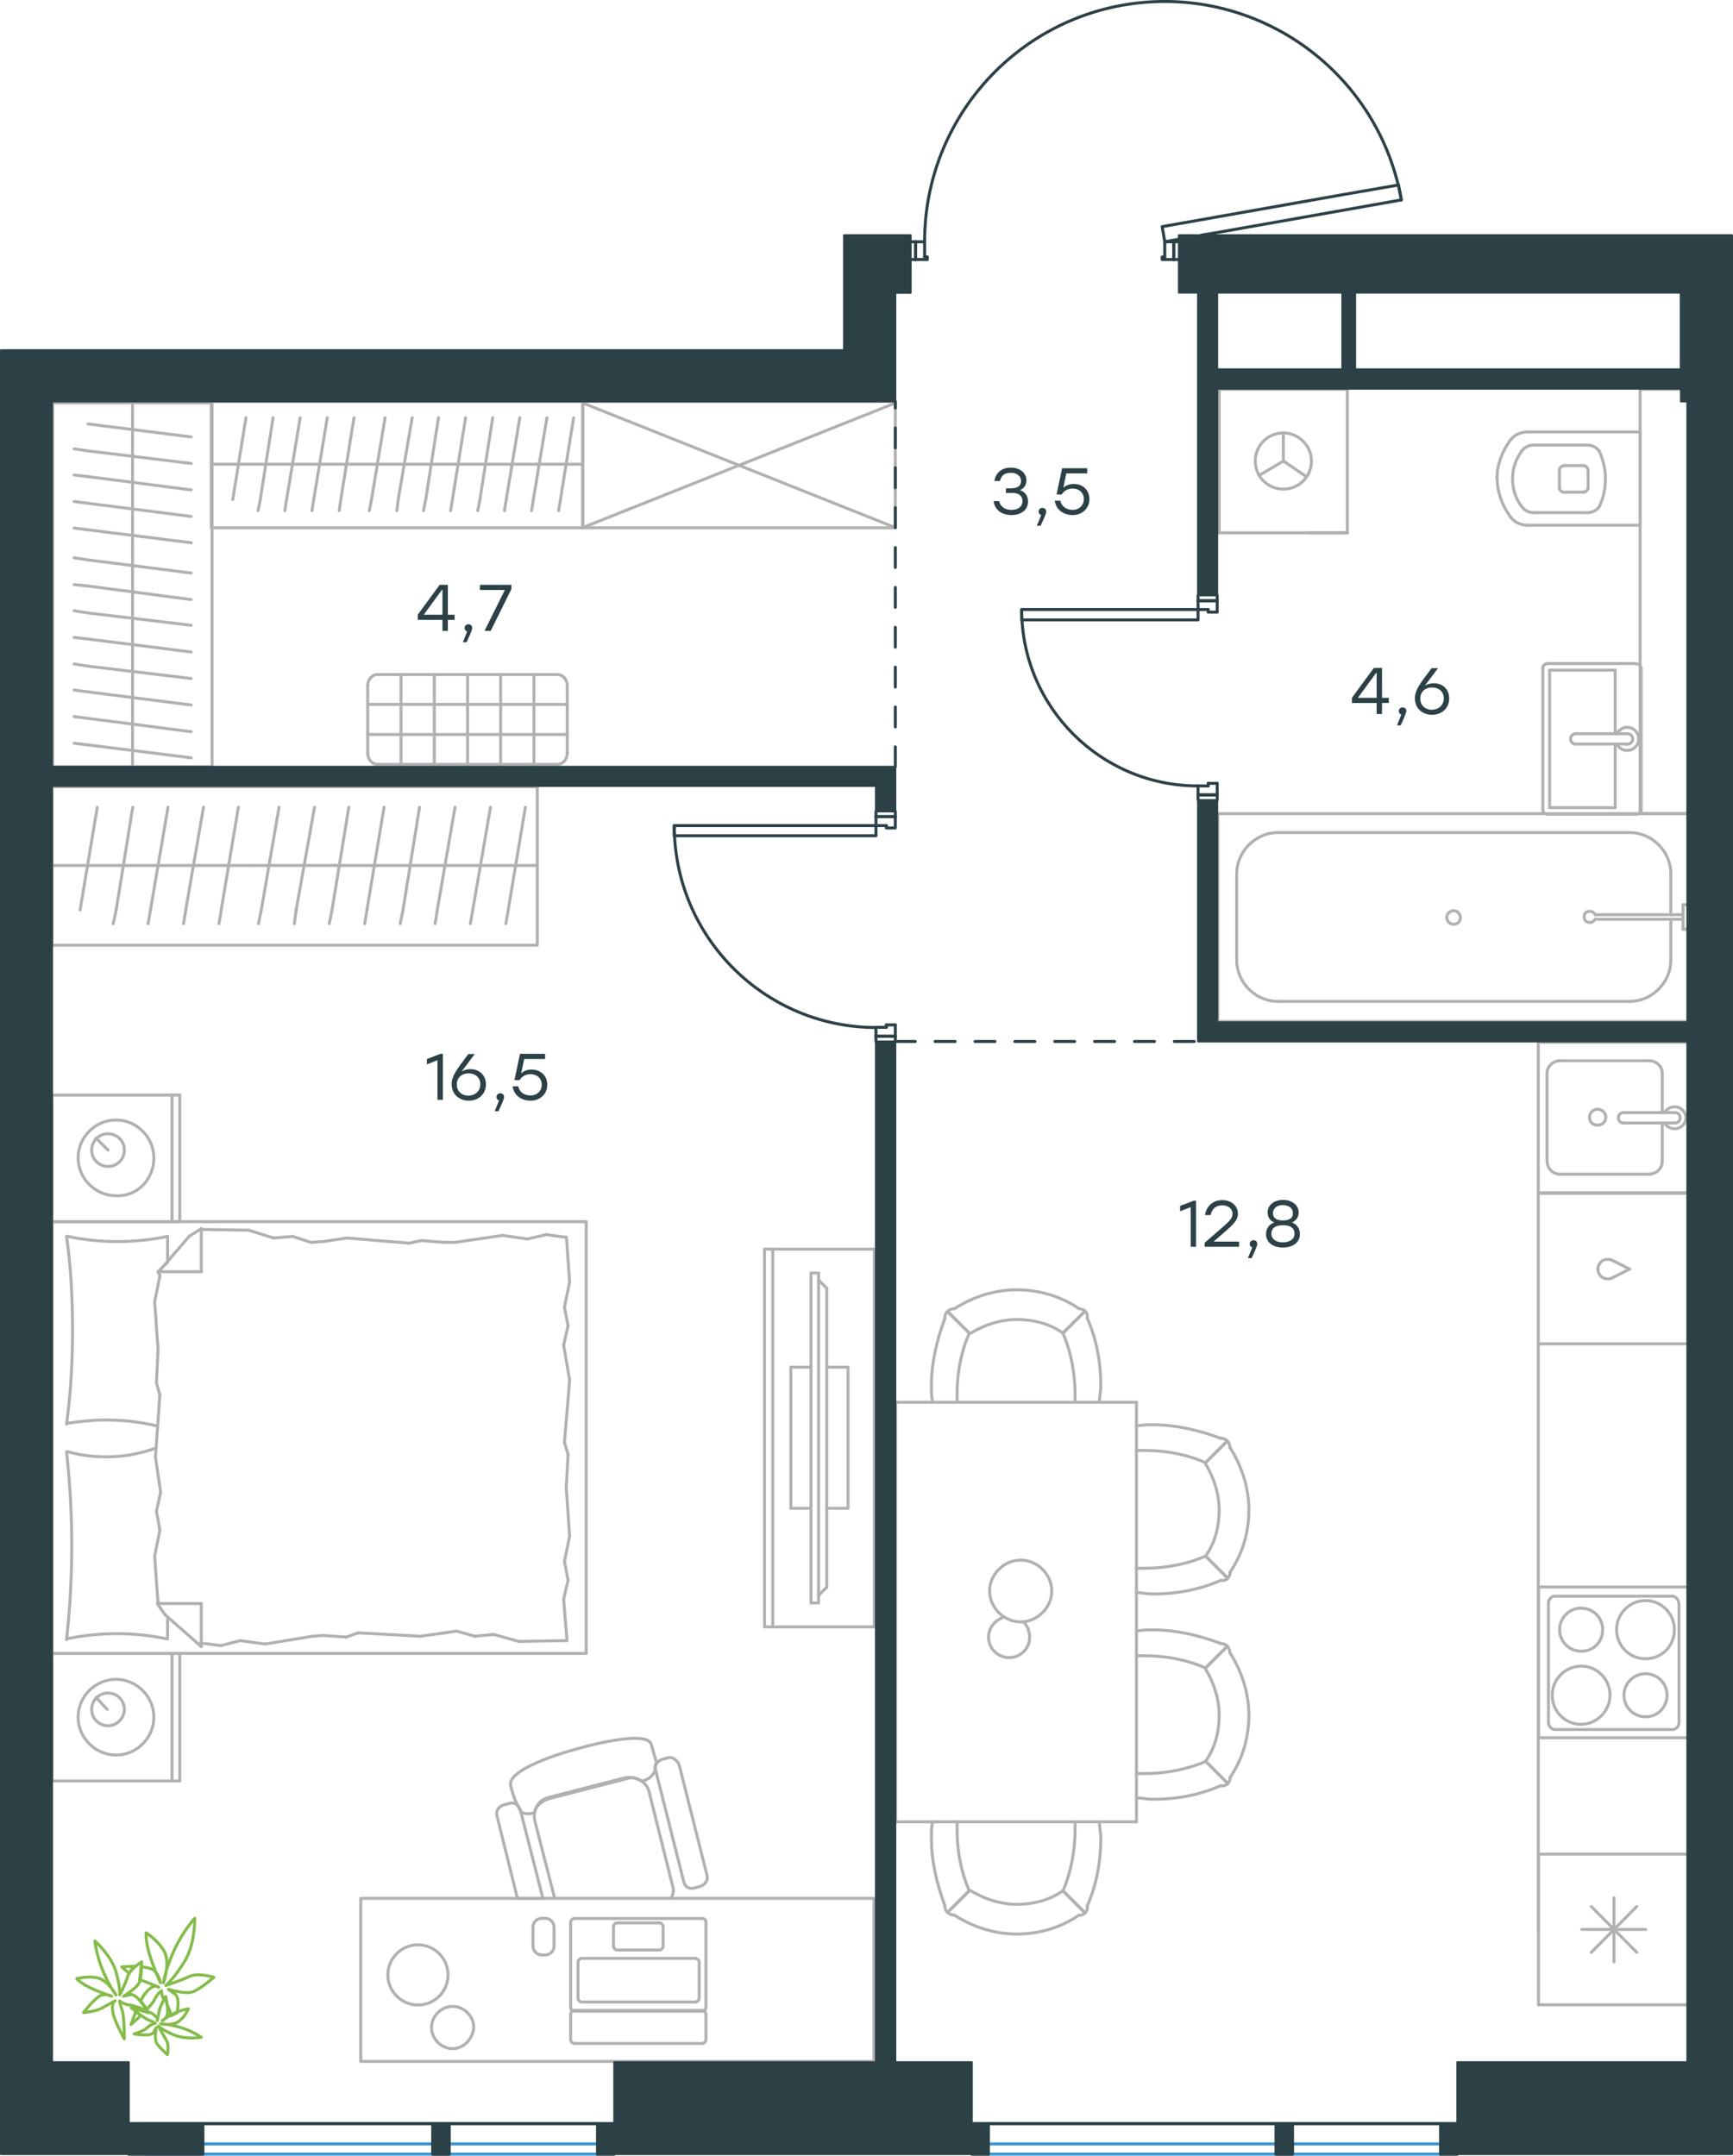 <?xml version="1.0" encoding="utf-8"?>
<!-- Generator: Adobe Illustrator 26.5.0, SVG Export Plug-In . SVG Version: 6.00 Build 0)  -->
<svg version="1.1" baseProfile="tiny" id="Слой_1"
	 xmlns="http://www.w3.org/2000/svg" xmlns:xlink="http://www.w3.org/1999/xlink" x="0px" y="0px" viewBox="0 0 869.5 1081.5"
	 overflow="visible" xml:space="preserve">
<g>
	
		<line fill="none" stroke="#B2B1B0" stroke-width="1.5" stroke-linecap="round" stroke-linejoin="round" stroke-miterlimit="22.926" x1="26.1" y1="612.9" x2="26.1" y2="549.4"/>
	
		<line fill="none" stroke="#B2B1B0" stroke-width="1.5" stroke-linecap="round" stroke-linejoin="round" stroke-miterlimit="22.926" x1="90.2" y1="549.4" x2="90.2" y2="612.9"/>
	
		<line fill="none" stroke="#B2B1B0" stroke-width="1.5" stroke-linecap="round" stroke-linejoin="round" stroke-miterlimit="22.926" x1="90.2" y1="612.9" x2="26.1" y2="612.9"/>
	
		<line fill="none" stroke="#B2B1B0" stroke-width="1.5" stroke-linecap="round" stroke-linejoin="round" stroke-miterlimit="22.926" x1="26.1" y1="549.4" x2="90.2" y2="549.4"/>
	
		<line fill="none" stroke="#B2B1B0" stroke-width="1.5" stroke-linecap="round" stroke-linejoin="round" stroke-miterlimit="22.926" x1="54.2" y1="577" x2="48.2" y2="571"/>
	
		<line fill="none" stroke="#B2B1B0" stroke-width="1.5" stroke-linecap="round" stroke-linejoin="round" stroke-miterlimit="22.926" x1="86.3" y1="549.4" x2="86.3" y2="612.9"/>
	
		<path fill="none" stroke="#B2B1B0" stroke-width="1.5" stroke-linecap="round" stroke-linejoin="round" stroke-miterlimit="22.926" d="
		M77.2,580.9c0-10.4-8.7-19-19-19c-10.4,0-19,8.6-19,19c0,10.4,8.7,19,19,19C68.9,600.4,77.2,591.7,77.2,580.9z"/>
	
		<path fill="none" stroke="#B2B1B0" stroke-width="1.5" stroke-linecap="round" stroke-linejoin="round" stroke-miterlimit="22.926" d="
		M62.4,577c0-4.8-3.9-8.2-8.2-8.2c-4.8,0-8.2,3.9-8.2,8.2c0,4.8,3.9,8.2,8.2,8.2C58.5,585.3,62.4,581.8,62.4,577z"/>
	
		<line fill="none" stroke="#B2B1B0" stroke-width="1.5" stroke-linecap="round" stroke-linejoin="round" stroke-miterlimit="22.926" x1="26.1" y1="829.5" x2="26.1" y2="612.9"/>
	
		<line fill="none" stroke="#B2B1B0" stroke-width="1.5" stroke-linecap="round" stroke-linejoin="round" stroke-miterlimit="22.926" x1="84.1" y1="811.2" x2="84.1" y2="822.2"/>
	
		<line fill="none" stroke="#B2B1B0" stroke-width="1.5" stroke-linecap="round" stroke-linejoin="round" stroke-miterlimit="22.926" x1="79.3" y1="638" x2="101" y2="638"/>
	
		<line fill="none" stroke="#B2B1B0" stroke-width="1.5" stroke-linecap="round" stroke-linejoin="round" stroke-miterlimit="22.926" x1="84.1" y1="633.2" x2="79.3" y2="638"/>
	
		<line fill="none" stroke="#B2B1B0" stroke-width="1.5" stroke-linecap="round" stroke-linejoin="round" stroke-miterlimit="22.926" x1="294.1" y1="829.5" x2="26.1" y2="829.5"/>
	
		<line fill="none" stroke="#B2B1B0" stroke-width="1.5" stroke-linecap="round" stroke-linejoin="round" stroke-miterlimit="22.926" x1="101" y1="616.4" x2="101" y2="638"/>
	
		<line fill="none" stroke="#B2B1B0" stroke-width="1.5" stroke-linecap="round" stroke-linejoin="round" stroke-miterlimit="22.926" x1="26.1" y1="612.9" x2="294.1" y2="612.9"/>
	
		<line fill="none" stroke="#B2B1B0" stroke-width="1.5" stroke-linecap="round" stroke-linejoin="round" stroke-miterlimit="22.926" x1="101" y1="826.1" x2="82.8" y2="810.1"/>
	
		<line fill="none" stroke="#B2B1B0" stroke-width="1.5" stroke-linecap="round" stroke-linejoin="round" stroke-miterlimit="22.926" x1="82.8" y1="810.1" x2="78.9" y2="804.5"/>
	
		<line fill="none" stroke="#B2B1B0" stroke-width="1.5" stroke-linecap="round" stroke-linejoin="round" stroke-miterlimit="22.926" x1="84.1" y1="620.3" x2="84.1" y2="632.9"/>
	
		<line fill="none" stroke="#B2B1B0" stroke-width="1.5" stroke-linecap="round" stroke-linejoin="round" stroke-miterlimit="22.926" x1="79.3" y1="804.5" x2="101" y2="804.5"/>
	
		<line fill="none" stroke="#B2B1B0" stroke-width="1.5" stroke-linecap="round" stroke-linejoin="round" stroke-miterlimit="22.926" x1="79.3" y1="638.4" x2="94.9" y2="620.3"/>
	
		<line fill="none" stroke="#B2B1B0" stroke-width="1.5" stroke-linecap="round" stroke-linejoin="round" stroke-miterlimit="22.926" x1="94.9" y1="620.3" x2="101" y2="616.4"/>
	
		<line fill="none" stroke="#B2B1B0" stroke-width="1.5" stroke-linecap="round" stroke-linejoin="round" stroke-miterlimit="22.926" x1="101" y1="826.1" x2="101" y2="804.5"/>
	
		<line fill="none" stroke="#B2B1B0" stroke-width="1.5" stroke-linecap="round" stroke-linejoin="round" stroke-miterlimit="22.926" x1="285" y1="729.7" x2="284.1" y2="746.5"/>
	
		<line fill="none" stroke="#B2B1B0" stroke-width="1.5" stroke-linecap="round" stroke-linejoin="round" stroke-miterlimit="22.926" x1="282.8" y1="674.8" x2="285.8" y2="692.5"/>
	
		<line fill="none" stroke="#B2B1B0" stroke-width="1.5" stroke-linecap="round" stroke-linejoin="round" stroke-miterlimit="22.926" x1="283.2" y1="655.7" x2="285" y2="665.2"/>
	
		<line fill="none" stroke="#B2B1B0" stroke-width="1.5" stroke-linecap="round" stroke-linejoin="round" stroke-miterlimit="22.926" x1="285" y1="665.2" x2="282.8" y2="674.8"/>
	
		<line fill="none" stroke="#B2B1B0" stroke-width="1.5" stroke-linecap="round" stroke-linejoin="round" stroke-miterlimit="22.926" x1="283.2" y1="723.6" x2="285" y2="729.7"/>
	
		<line fill="none" stroke="#B2B1B0" stroke-width="1.5" stroke-linecap="round" stroke-linejoin="round" stroke-miterlimit="22.926" x1="285.8" y1="692.5" x2="283.2" y2="723.6"/>
	
		<line fill="none" stroke="#B2B1B0" stroke-width="1.5" stroke-linecap="round" stroke-linejoin="round" stroke-miterlimit="22.926" x1="284.2" y1="620.7" x2="285.8" y2="643.2"/>
	
		<line fill="none" stroke="#B2B1B0" stroke-width="1.5" stroke-linecap="round" stroke-linejoin="round" stroke-miterlimit="22.926" x1="285.8" y1="643.2" x2="283.2" y2="655.7"/>
	
		<line fill="none" stroke="#B2B1B0" stroke-width="1.5" stroke-linecap="round" stroke-linejoin="round" stroke-miterlimit="22.926" x1="282.8" y1="802.3" x2="284.5" y2="823.1"/>
	
		<line fill="none" stroke="#B2B1B0" stroke-width="1.5" stroke-linecap="round" stroke-linejoin="round" stroke-miterlimit="22.926" x1="283.2" y1="783.3" x2="285" y2="792.8"/>
	
		<line fill="none" stroke="#B2B1B0" stroke-width="1.5" stroke-linecap="round" stroke-linejoin="round" stroke-miterlimit="22.926" x1="285" y1="792.8" x2="282.8" y2="802.3"/>
	
		<line fill="none" stroke="#B2B1B0" stroke-width="1.5" stroke-linecap="round" stroke-linejoin="round" stroke-miterlimit="22.926" x1="284.1" y1="746.5" x2="285.8" y2="770.7"/>
	
		<line fill="none" stroke="#B2B1B0" stroke-width="1.5" stroke-linecap="round" stroke-linejoin="round" stroke-miterlimit="22.926" x1="285.8" y1="770.7" x2="283.2" y2="783.3"/>
	
		<line fill="none" stroke="#B2B1B0" stroke-width="1.5" stroke-linecap="round" stroke-linejoin="round" stroke-miterlimit="22.926" x1="294.1" y1="829.5" x2="294.1" y2="612.9"/>
	
		<path fill="none" stroke="#B2B1B0" stroke-width="1.5" stroke-linecap="round" stroke-linejoin="round" stroke-miterlimit="22.926" d="
		M33.4,728.4c1.7,15.6,2.6,31.1,2.6,47.1c0,15.6-0.9,31.6-2.6,47.1"/>
	
		<path fill="none" stroke="#B2B1B0" stroke-width="1.5" stroke-linecap="round" stroke-linejoin="round" stroke-miterlimit="22.926" d="
		M78.3,726.5c-8.7,3-16.3,4.4-25.4,4.4c-6.5,0-13-0.9-19-2.6"/>
	
		<path fill="none" stroke="#B2B1B0" stroke-width="1.5" stroke-linecap="round" stroke-linejoin="round" stroke-miterlimit="22.926" d="
		M33.4,822.2c8.2-1.7,16.9-2.6,25.1-2.6c8.7,0,16.9,0.9,25.1,2.6"/>
	
		<path fill="none" stroke="#B2B1B0" stroke-width="1.5" stroke-linecap="round" stroke-linejoin="round" stroke-miterlimit="22.926" d="
		M33.4,714.1c6.5-0.9,13-1.7,19-1.7c9.1,0,17.7,0.9,26.4,3"/>
	
		<line fill="none" stroke="#B2B1B0" stroke-width="1.5" stroke-linecap="round" stroke-linejoin="round" stroke-miterlimit="22.926" x1="156" y1="623.3" x2="162" y2="622.9"/>
	
		<line fill="none" stroke="#B2B1B0" stroke-width="1.5" stroke-linecap="round" stroke-linejoin="round" stroke-miterlimit="22.926" x1="137.3" y1="621.1" x2="146.9" y2="620.3"/>
	
		<line fill="none" stroke="#B2B1B0" stroke-width="1.5" stroke-linecap="round" stroke-linejoin="round" stroke-miterlimit="22.926" x1="146.9" y1="620.3" x2="156" y2="623.3"/>
	
		<line fill="none" stroke="#B2B1B0" stroke-width="1.5" stroke-linecap="round" stroke-linejoin="round" stroke-miterlimit="22.926" x1="101" y1="616.8" x2="124.8" y2="617.2"/>
	
		<line fill="none" stroke="#B2B1B0" stroke-width="1.5" stroke-linecap="round" stroke-linejoin="round" stroke-miterlimit="22.926" x1="124.8" y1="617.2" x2="137.3" y2="621.1"/>
	
		<line fill="none" stroke="#B2B1B0" stroke-width="1.5" stroke-linecap="round" stroke-linejoin="round" stroke-miterlimit="22.926" x1="211.4" y1="622.4" x2="223.1" y2="623.3"/>
	
		<line fill="none" stroke="#B2B1B0" stroke-width="1.5" stroke-linecap="round" stroke-linejoin="round" stroke-miterlimit="22.926" x1="162" y1="622.9" x2="174.1" y2="621.1"/>
	
		<line fill="none" stroke="#B2B1B0" stroke-width="1.5" stroke-linecap="round" stroke-linejoin="round" stroke-miterlimit="22.926" x1="205.3" y1="623.7" x2="211.4" y2="622.4"/>
	
		<line fill="none" stroke="#B2B1B0" stroke-width="1.5" stroke-linecap="round" stroke-linejoin="round" stroke-miterlimit="22.926" x1="174.1" y1="621.1" x2="205.3" y2="623.7"/>
	
		<line fill="none" stroke="#B2B1B0" stroke-width="1.5" stroke-linecap="round" stroke-linejoin="round" stroke-miterlimit="22.926" x1="223.1" y1="623.3" x2="228.3" y2="623.3"/>
	
		<line fill="none" stroke="#B2B1B0" stroke-width="1.5" stroke-linecap="round" stroke-linejoin="round" stroke-miterlimit="22.926" x1="264.6" y1="621.6" x2="274.1" y2="619.4"/>
	
		<line fill="none" stroke="#B2B1B0" stroke-width="1.5" stroke-linecap="round" stroke-linejoin="round" stroke-miterlimit="22.926" x1="274.1" y1="619.4" x2="283.7" y2="620.7"/>
	
		<line fill="none" stroke="#B2B1B0" stroke-width="1.5" stroke-linecap="round" stroke-linejoin="round" stroke-miterlimit="22.926" x1="228.3" y1="623.3" x2="252.1" y2="619.8"/>
	
		<line fill="none" stroke="#B2B1B0" stroke-width="1.5" stroke-linecap="round" stroke-linejoin="round" stroke-miterlimit="22.926" x1="252.1" y1="619.8" x2="264.6" y2="621.6"/>
	
		<line fill="none" stroke="#B2B1B0" stroke-width="1.5" stroke-linecap="round" stroke-linejoin="round" stroke-miterlimit="22.926" x1="229.1" y1="818.3" x2="223.1" y2="819.2"/>
	
		<line fill="none" stroke="#B2B1B0" stroke-width="1.5" stroke-linecap="round" stroke-linejoin="round" stroke-miterlimit="22.926" x1="247.7" y1="820" x2="238.2" y2="820.9"/>
	
		<line fill="none" stroke="#B2B1B0" stroke-width="1.5" stroke-linecap="round" stroke-linejoin="round" stroke-miterlimit="22.926" x1="238.2" y1="820.9" x2="229.1" y2="818.3"/>
	
		<line fill="none" stroke="#B2B1B0" stroke-width="1.5" stroke-linecap="round" stroke-linejoin="round" stroke-miterlimit="22.926" x1="284.5" y1="823.1" x2="260.3" y2="823.5"/>
	
		<line fill="none" stroke="#B2B1B0" stroke-width="1.5" stroke-linecap="round" stroke-linejoin="round" stroke-miterlimit="22.926" x1="260.3" y1="823.5" x2="247.7" y2="820"/>
	
		<line fill="none" stroke="#B2B1B0" stroke-width="1.5" stroke-linecap="round" stroke-linejoin="round" stroke-miterlimit="22.926" x1="173.7" y1="821.3" x2="162" y2="820.5"/>
	
		<line fill="none" stroke="#B2B1B0" stroke-width="1.5" stroke-linecap="round" stroke-linejoin="round" stroke-miterlimit="22.926" x1="223.1" y1="819.2" x2="210.9" y2="820.9"/>
	
		<line fill="none" stroke="#B2B1B0" stroke-width="1.5" stroke-linecap="round" stroke-linejoin="round" stroke-miterlimit="22.926" x1="179.8" y1="819.2" x2="173.7" y2="821.3"/>
	
		<line fill="none" stroke="#B2B1B0" stroke-width="1.5" stroke-linecap="round" stroke-linejoin="round" stroke-miterlimit="22.926" x1="210.9" y1="820.9" x2="179.8" y2="819.2"/>
	
		<line fill="none" stroke="#B2B1B0" stroke-width="1.5" stroke-linecap="round" stroke-linejoin="round" stroke-miterlimit="22.926" x1="162" y1="820.5" x2="156.8" y2="820.9"/>
	
		<line fill="none" stroke="#B2B1B0" stroke-width="1.5" stroke-linecap="round" stroke-linejoin="round" stroke-miterlimit="22.926" x1="101.4" y1="824.4" x2="100.5" y2="824.4"/>
	
		<line fill="none" stroke="#B2B1B0" stroke-width="1.5" stroke-linecap="round" stroke-linejoin="round" stroke-miterlimit="22.926" x1="120.5" y1="823.1" x2="110.9" y2="825.6"/>
	
		<line fill="none" stroke="#B2B1B0" stroke-width="1.5" stroke-linecap="round" stroke-linejoin="round" stroke-miterlimit="22.926" x1="110.9" y1="825.6" x2="101.4" y2="824.4"/>
	
		<line fill="none" stroke="#B2B1B0" stroke-width="1.5" stroke-linecap="round" stroke-linejoin="round" stroke-miterlimit="22.926" x1="156.8" y1="820.9" x2="133" y2="824.8"/>
	
		<line fill="none" stroke="#B2B1B0" stroke-width="1.5" stroke-linecap="round" stroke-linejoin="round" stroke-miterlimit="22.926" x1="133" y1="824.8" x2="120.5" y2="823.1"/>
	
		<path fill="none" stroke="#B2B1B0" stroke-width="1.5" stroke-linecap="round" stroke-linejoin="round" stroke-miterlimit="22.926" d="
		M33.4,620.3c2.2,15.6,3,31.1,3,47.1c0,15.6-0.9,31.6-3,47.1"/>
	
		<path fill="none" stroke="#B2B1B0" stroke-width="1.5" stroke-linecap="round" stroke-linejoin="round" stroke-miterlimit="22.926" d="
		M84.1,620.3c-8.2,1.7-16.9,2.6-25.1,2.6c-8.7,0-16.9-0.9-25.1-2.6"/>
	
		<line fill="none" stroke="#B2B1B0" stroke-width="1.5" stroke-linecap="round" stroke-linejoin="round" stroke-miterlimit="22.926" x1="78.5" y1="693.8" x2="79.3" y2="676.9"/>
	
		<line fill="none" stroke="#B2B1B0" stroke-width="1.5" stroke-linecap="round" stroke-linejoin="round" stroke-miterlimit="22.926" x1="80.6" y1="748.7" x2="78" y2="731"/>
	
		<line fill="none" stroke="#B2B1B0" stroke-width="1.5" stroke-linecap="round" stroke-linejoin="round" stroke-miterlimit="22.926" x1="80.2" y1="767.7" x2="78.5" y2="758.2"/>
	
		<line fill="none" stroke="#B2B1B0" stroke-width="1.5" stroke-linecap="round" stroke-linejoin="round" stroke-miterlimit="22.926" x1="78.5" y1="758.2" x2="80.6" y2="748.7"/>
	
		<line fill="none" stroke="#B2B1B0" stroke-width="1.5" stroke-linecap="round" stroke-linejoin="round" stroke-miterlimit="22.926" x1="80.2" y1="699.8" x2="78.5" y2="693.8"/>
	
		<line fill="none" stroke="#B2B1B0" stroke-width="1.5" stroke-linecap="round" stroke-linejoin="round" stroke-miterlimit="22.926" x1="78" y1="731" x2="80.2" y2="699.8"/>
	
		<line fill="none" stroke="#B2B1B0" stroke-width="1.5" stroke-linecap="round" stroke-linejoin="round" stroke-miterlimit="22.926" x1="79.3" y1="804.5" x2="77.6" y2="780.7"/>
	
		<line fill="none" stroke="#B2B1B0" stroke-width="1.5" stroke-linecap="round" stroke-linejoin="round" stroke-miterlimit="22.926" x1="77.6" y1="780.7" x2="80.2" y2="767.7"/>
	
		<line fill="none" stroke="#B2B1B0" stroke-width="1.5" stroke-linecap="round" stroke-linejoin="round" stroke-miterlimit="22.926" x1="80.2" y1="640.2" x2="79.8" y2="638"/>
	
		<line fill="none" stroke="#B2B1B0" stroke-width="1.5" stroke-linecap="round" stroke-linejoin="round" stroke-miterlimit="22.926" x1="79.3" y1="676.9" x2="77.6" y2="653.1"/>
	
		<line fill="none" stroke="#B2B1B0" stroke-width="1.5" stroke-linecap="round" stroke-linejoin="round" stroke-miterlimit="22.926" x1="77.6" y1="653.1" x2="80.2" y2="640.2"/>
	
		<line fill="none" stroke="#B2B1B0" stroke-width="1.5" stroke-linecap="round" stroke-linejoin="round" stroke-miterlimit="22.926" x1="26.1" y1="893.5" x2="26.1" y2="829.5"/>
	
		<line fill="none" stroke="#B2B1B0" stroke-width="1.5" stroke-linecap="round" stroke-linejoin="round" stroke-miterlimit="22.926" x1="90.2" y1="829.5" x2="90.2" y2="893.5"/>
	
		<line fill="none" stroke="#B2B1B0" stroke-width="1.5" stroke-linecap="round" stroke-linejoin="round" stroke-miterlimit="22.926" x1="89.7" y1="893.5" x2="26.1" y2="893.5"/>
	
		<line fill="none" stroke="#B2B1B0" stroke-width="1.5" stroke-linecap="round" stroke-linejoin="round" stroke-miterlimit="22.926" x1="26.1" y1="829.5" x2="89.7" y2="829.5"/>
	
		<line fill="none" stroke="#B2B1B0" stroke-width="1.5" stroke-linecap="round" stroke-linejoin="round" stroke-miterlimit="22.926" x1="53.8" y1="857.6" x2="48.2" y2="851.6"/>
	
		<line fill="none" stroke="#B2B1B0" stroke-width="1.5" stroke-linecap="round" stroke-linejoin="round" stroke-miterlimit="22.926" x1="86.3" y1="829.5" x2="86.3" y2="893.5"/>
	
		<path fill="none" stroke="#B2B1B0" stroke-width="1.5" stroke-linecap="round" stroke-linejoin="round" stroke-miterlimit="22.926" d="
		M77.2,861.5c0-10.4-8.7-19-19-19c-10.4,0-19,8.6-19,19c0,10.4,8.7,19,19,19C68.5,880.6,77.2,871.9,77.2,861.5z"/>
	
		<path fill="none" stroke="#B2B1B0" stroke-width="1.5" stroke-linecap="round" stroke-linejoin="round" stroke-miterlimit="22.926" d="
		M62.4,857.6c0-4.8-3.9-8.2-8.2-8.2c-4.8,0-8.2,3.9-8.2,8.2c0,4.8,3.9,8.2,8.2,8.2C58.5,865.9,62.4,862,62.4,857.6z"/>
</g>
<g>
	<g>
		
			<line fill="none" stroke="#B2B1B0" stroke-width="1.5" stroke-linecap="round" stroke-linejoin="round" stroke-miterlimit="22.926" x1="387.7" y1="626.7" x2="387.7" y2="816.2"/>
		
			<polyline fill="none" stroke="#B2B1B0" stroke-width="1.5" stroke-linecap="round" stroke-linejoin="round" stroke-miterlimit="22.926" points="
			383.6,816.2 438.7,816.2 438.7,626.7 383.6,626.7 		"/>
		
			<line fill="none" stroke="#B2B1B0" stroke-width="1.5" stroke-linecap="round" stroke-linejoin="round" stroke-miterlimit="22.926" x1="383.6" y1="626.7" x2="383.6" y2="816.2"/>
	</g>
	<g>
		
			<polyline fill="none" stroke="#B2B1B0" stroke-width="1.5" stroke-linecap="round" stroke-linejoin="round" stroke-miterlimit="22.926" points="
			414.8,756.7 425.5,756.7 425.5,685.9 414.8,685.9 		"/>
		
			<line fill="none" stroke="#B2B1B0" stroke-width="1.5" stroke-linecap="round" stroke-linejoin="round" stroke-miterlimit="22.926" x1="406.9" y1="685.9" x2="396.8" y2="685.9"/>
		
			<line fill="none" stroke="#B2B1B0" stroke-width="1.5" stroke-linecap="round" stroke-linejoin="round" stroke-miterlimit="22.926" x1="396.8" y1="685.9" x2="396.8" y2="756.7"/>
		
			<line fill="none" stroke="#B2B1B0" stroke-width="1.5" stroke-linecap="round" stroke-linejoin="round" stroke-miterlimit="22.926" x1="396.8" y1="756.7" x2="406.9" y2="756.7"/>
		
			<line fill="none" stroke="#B2B1B0" stroke-width="1.5" stroke-linecap="round" stroke-linejoin="round" stroke-miterlimit="22.926" x1="406.9" y1="638.7" x2="410.7" y2="638.7"/>
		
			<line fill="none" stroke="#B2B1B0" stroke-width="1.5" stroke-linecap="round" stroke-linejoin="round" stroke-miterlimit="22.926" x1="414.8" y1="796.3" x2="410.7" y2="800.4"/>
		
			<line fill="none" stroke="#B2B1B0" stroke-width="1.5" stroke-linecap="round" stroke-linejoin="round" stroke-miterlimit="22.926" x1="410.7" y1="642.2" x2="414.8" y2="646.3"/>
		
			<line fill="none" stroke="#B2B1B0" stroke-width="1.5" stroke-linecap="round" stroke-linejoin="round" stroke-miterlimit="22.926" x1="410.7" y1="804.2" x2="410.7" y2="638.7"/>
		
			<line fill="none" stroke="#B2B1B0" stroke-width="1.5" stroke-linecap="round" stroke-linejoin="round" stroke-miterlimit="22.926" x1="406.9" y1="638.7" x2="406.9" y2="804.2"/>
		
			<line fill="none" stroke="#B2B1B0" stroke-width="1.5" stroke-linecap="round" stroke-linejoin="round" stroke-miterlimit="22.926" x1="406.9" y1="804.2" x2="410.7" y2="804.2"/>
		
			<line fill="none" stroke="#B2B1B0" stroke-width="1.5" stroke-linecap="round" stroke-linejoin="round" stroke-miterlimit="22.926" x1="414.8" y1="646.3" x2="414.8" y2="796.3"/>
	</g>
</g>
<g>
	
		<path fill="none" stroke="#B2B1B0" stroke-width="1.5" stroke-linecap="round" stroke-linejoin="round" stroke-miterlimit="22.926" d="
		M224.8,990.8c0-8.3-6.8-15.1-15.1-15.1c-8.3,0-15.1,6.8-15.1,15.1c0,8.3,6.8,15.1,15.1,15.1C218,1005.9,224.8,999.2,224.8,990.8z"
		/>
	
		<path fill="none" stroke="#B2B1B0" stroke-width="1.5" stroke-linecap="round" stroke-linejoin="round" stroke-miterlimit="22.926" d="
		M227.1,1027.8c-5.7,0-10.6-4.9-10.6-10.6c0-5.7,4.9-10.6,10.6-10.6c5.7,0,10.6,4.9,10.6,10.6
		C237.2,1022.9,232.7,1027.8,227.1,1027.8z"/>
	
		<path fill="none" stroke="#B2B1B0" stroke-width="1.5" stroke-linecap="round" stroke-linejoin="round" stroke-miterlimit="22.926" d="
		M278.1,951.6l-9.8-38.2c-1.1-5.3,1.9-10.6,7.2-11.7l38.1-9.8c5.3-1.1,10.9,1.9,12.1,7.2l11.7,46.8c0.8,2.3,0.4,4.2-0.4,6"/>
	
		<path fill="none" stroke="#B2B1B0" stroke-width="1.5" stroke-linecap="round" stroke-linejoin="round" stroke-miterlimit="22.926" d="
		M340.7,885.2l14,55.5c0.8,2.3-0.8,4.9-3.4,5.7l-3,0.8c-2.6,0.8-4.9-0.8-5.3-3.4l-14-55.5c-0.8-2.6,0.8-4.9,3.4-5.7l3-0.8
		C337.3,881.4,339.6,882.9,340.7,885.2z"/>
	
		<path fill="none" stroke="#B2B1B0" stroke-width="1.5" stroke-linecap="round" stroke-linejoin="round" stroke-miterlimit="22.926" d="
		M261.1,908.2l11.3,44.2h-12.8l-10.2-41.2c-0.8-2.6,0.8-4.9,3.4-5.7l3-0.8C257.7,904,260,905.2,261.1,908.2z"/>
	
		<path fill="none" stroke="#B2B1B0" stroke-width="1.5" stroke-linecap="round" stroke-linejoin="round" stroke-miterlimit="22.926" d="
		M326.8,875.3l2.6,9.1c-0.8,0.8-0.8,2.3-0.8,4.2c-0.8,1.5-2.3,3.4-4.2,4.2c0,0-0.8,0.4-2.6,0.8c-2.6-1.5-4.9-2.3-7.9-1.1l-38.1,9.8
		c-3.4,0.8-7.2,3.8-7.5,6.9c-1.7,1.1-6.3,1.1-7.2-0.8c-2.8-5.5-3.1-5.8-4.9-12.5c-2-8.2,26.7-16.7,30.9-17.8
		C291.6,876.7,324.8,867.3,326.8,875.3z"/>
	
		<path fill="none" stroke="#B2B1B0" stroke-width="1.5" stroke-linecap="round" stroke-linejoin="round" stroke-miterlimit="22.926" d="
		M354.2,1010.5v12.8c0,1.1-1.1,1.9-1.9,1.9l-64.1,0c-1.1,0-1.9-1.1-1.9-1.9v-12.8c0-1.1,1.1-1.9,1.9-1.9h64.1
		C353.4,1008.6,354.2,1009.7,354.2,1010.5z"/>
	
		<path fill="none" stroke="#B2B1B0" stroke-width="1.5" stroke-linecap="round" stroke-linejoin="round" stroke-miterlimit="22.926" d="
		M350.8,984.4v18.1c0,1.1-1.1,1.9-1.9,1.9l-57,0c-1.1,0-1.9-1.1-1.9-1.9v-18.1c0-1.1,1.1-1.9,1.9-1.9l57,0
		C350.1,982.9,350.8,983.3,350.8,984.4z"/>
	
		<path fill="none" stroke="#B2B1B0" stroke-width="1.5" stroke-linecap="round" stroke-linejoin="round" stroke-miterlimit="22.926" d="
		M332.7,966.6v9.8c0,1.1-1.1,1.9-1.9,1.9h-21.1c-1.1,0-1.9-1.1-1.9-1.9v-9.8c0-1.1,1.1-1.9,1.9-1.9l21.5,0
		C331.9,964.8,332.7,965.9,332.7,966.6z"/>
	
		<path fill="none" stroke="#B2B1B0" stroke-width="1.5" stroke-linecap="round" stroke-linejoin="round" stroke-miterlimit="22.926" d="
		M354.2,964.4v42.7c0,1.1-1.1,1.9-1.9,1.9l-64.1,0c-1.1,0-1.9-1.1-1.9-1.9v-42.7c0-1.1,1.1-1.9,1.9-1.9l64.1,0
		C353.4,962.5,354.2,963.2,354.2,964.4z"/>
	
		<rect x="181" y="952.4" fill="none" stroke="#B2B1B0" stroke-width="1.5" stroke-linecap="round" stroke-linejoin="round" stroke-miterlimit="22.926" width="257.5" height="81.8"/>
	
		<path fill="none" stroke="#B2B1B0" stroke-width="1.5" stroke-linecap="round" stroke-linejoin="round" stroke-miterlimit="22.926" d="
		M273.5,980.8h-1.6c-2.5,0-4.5-2-4.5-4.5v-9.4c0-2.5,2-4.5,4.5-4.5h1.6c2.5,0,4.5,2,4.5,4.5v9.4C278,978.8,276,980.8,273.5,980.8z"
		/>
</g>
<g>
	
		<line fill="none" stroke="#B2B1B0" stroke-width="1.5" stroke-linecap="round" stroke-linejoin="round" stroke-miterlimit="22.926" x1="26.1" y1="434.2" x2="125.6" y2="434.2"/>
	
		<line fill="none" stroke="#B2B1B0" stroke-width="1.5" stroke-linecap="round" stroke-linejoin="round" stroke-miterlimit="22.926" x1="109.9" y1="463.4" x2="111" y2="456.5"/>
	
		<line fill="none" stroke="#B2B1B0" stroke-width="1.5" stroke-linecap="round" stroke-linejoin="round" stroke-miterlimit="22.926" x1="111" y1="456.5" x2="119.6" y2="405"/>
	
		<line fill="none" stroke="#B2B1B0" stroke-width="1.5" stroke-linecap="round" stroke-linejoin="round" stroke-miterlimit="22.926" x1="92.1" y1="463.4" x2="93.2" y2="456.5"/>
	
		<line fill="none" stroke="#B2B1B0" stroke-width="1.5" stroke-linecap="round" stroke-linejoin="round" stroke-miterlimit="22.926" x1="93.2" y1="456.5" x2="102.1" y2="405"/>
	
		<line fill="none" stroke="#B2B1B0" stroke-width="1.5" stroke-linecap="round" stroke-linejoin="round" stroke-miterlimit="22.926" x1="74.3" y1="463.4" x2="75.5" y2="456.5"/>
	
		<line fill="none" stroke="#B2B1B0" stroke-width="1.5" stroke-linecap="round" stroke-linejoin="round" stroke-miterlimit="22.926" x1="75.5" y1="456.5" x2="84.3" y2="405"/>
	
		<line fill="none" stroke="#B2B1B0" stroke-width="1.5" stroke-linecap="round" stroke-linejoin="round" stroke-miterlimit="22.926" x1="56.8" y1="463.4" x2="58.3" y2="456.5"/>
	
		<line fill="none" stroke="#B2B1B0" stroke-width="1.5" stroke-linecap="round" stroke-linejoin="round" stroke-miterlimit="22.926" x1="58.3" y1="456.5" x2="66.6" y2="405"/>
	
		<line fill="none" stroke="#B2B1B0" stroke-width="1.5" stroke-linecap="round" stroke-linejoin="round" stroke-miterlimit="22.926" x1="40.2" y1="456.5" x2="48.8" y2="405"/>
	
		<rect x="26.1" y="394.7" fill="none" stroke="#B2B1B0" stroke-width="1.5" stroke-linecap="round" stroke-linejoin="round" stroke-miterlimit="22.926" width="243.5" height="79.5"/>
	
		<line fill="none" stroke="#B2B1B0" stroke-width="1.5" stroke-linecap="round" stroke-linejoin="round" stroke-miterlimit="22.926" x1="125.6" y1="434.2" x2="269.6" y2="434.2"/>
	
		<line fill="none" stroke="#B2B1B0" stroke-width="1.5" stroke-linecap="round" stroke-linejoin="round" stroke-miterlimit="22.926" x1="253.8" y1="463.4" x2="255" y2="456.5"/>
	
		<line fill="none" stroke="#B2B1B0" stroke-width="1.5" stroke-linecap="round" stroke-linejoin="round" stroke-miterlimit="22.926" x1="255" y1="456.5" x2="263.6" y2="405"/>
	
		<line fill="none" stroke="#B2B1B0" stroke-width="1.5" stroke-linecap="round" stroke-linejoin="round" stroke-miterlimit="22.926" x1="236" y1="463.4" x2="237.2" y2="456.5"/>
	
		<line fill="none" stroke="#B2B1B0" stroke-width="1.5" stroke-linecap="round" stroke-linejoin="round" stroke-miterlimit="22.926" x1="237.2" y1="456.5" x2="246.1" y2="405"/>
	
		<line fill="none" stroke="#B2B1B0" stroke-width="1.5" stroke-linecap="round" stroke-linejoin="round" stroke-miterlimit="22.926" x1="218.3" y1="463.4" x2="219.4" y2="456.5"/>
	
		<line fill="none" stroke="#B2B1B0" stroke-width="1.5" stroke-linecap="round" stroke-linejoin="round" stroke-miterlimit="22.926" x1="219.4" y1="456.5" x2="228.3" y2="405"/>
	
		<line fill="none" stroke="#B2B1B0" stroke-width="1.5" stroke-linecap="round" stroke-linejoin="round" stroke-miterlimit="22.926" x1="200.8" y1="463.4" x2="202.2" y2="456.5"/>
	
		<line fill="none" stroke="#B2B1B0" stroke-width="1.5" stroke-linecap="round" stroke-linejoin="round" stroke-miterlimit="22.926" x1="202.2" y1="456.5" x2="210.5" y2="405"/>
	
		<line fill="none" stroke="#B2B1B0" stroke-width="1.5" stroke-linecap="round" stroke-linejoin="round" stroke-miterlimit="22.926" x1="183" y1="463.4" x2="184.1" y2="456.5"/>
	
		<line fill="none" stroke="#B2B1B0" stroke-width="1.5" stroke-linecap="round" stroke-linejoin="round" stroke-miterlimit="22.926" x1="184.1" y1="456.5" x2="192.7" y2="405"/>
	
		<line fill="none" stroke="#B2B1B0" stroke-width="1.5" stroke-linecap="round" stroke-linejoin="round" stroke-miterlimit="22.926" x1="165.2" y1="463.4" x2="166.6" y2="456.5"/>
	
		<line fill="none" stroke="#B2B1B0" stroke-width="1.5" stroke-linecap="round" stroke-linejoin="round" stroke-miterlimit="22.926" x1="166.6" y1="456.5" x2="175" y2="405"/>
	
		<line fill="none" stroke="#B2B1B0" stroke-width="1.5" stroke-linecap="round" stroke-linejoin="round" stroke-miterlimit="22.926" x1="147.7" y1="463.4" x2="148.6" y2="456.5"/>
	
		<line fill="none" stroke="#B2B1B0" stroke-width="1.5" stroke-linecap="round" stroke-linejoin="round" stroke-miterlimit="22.926" x1="148.6" y1="456.5" x2="157.8" y2="405"/>
	
		<line fill="none" stroke="#B2B1B0" stroke-width="1.5" stroke-linecap="round" stroke-linejoin="round" stroke-miterlimit="22.926" x1="131.1" y1="456.5" x2="140" y2="405"/>
	
		<line fill="none" stroke="#B2B1B0" stroke-width="1.5" stroke-linecap="round" stroke-linejoin="round" stroke-miterlimit="22.926" x1="129.7" y1="463.4" x2="131.1" y2="456.5"/>
</g>
<g>
	
		<line fill="none" stroke="#B2B1B0" stroke-width="1.5" stroke-linecap="round" stroke-linejoin="round" stroke-miterlimit="22.926" x1="106" y1="232.9" x2="182.2" y2="232.9"/>
	
		<line fill="none" stroke="#B2B1B0" stroke-width="1.5" stroke-linecap="round" stroke-linejoin="round" stroke-miterlimit="22.926" x1="170.2" y1="256.2" x2="171" y2="250.6"/>
	
		<line fill="none" stroke="#B2B1B0" stroke-width="1.5" stroke-linecap="round" stroke-linejoin="round" stroke-miterlimit="22.926" x1="171" y1="250.6" x2="177.6" y2="209.6"/>
	
		<line fill="none" stroke="#B2B1B0" stroke-width="1.5" stroke-linecap="round" stroke-linejoin="round" stroke-miterlimit="22.926" x1="156.5" y1="256.2" x2="157.4" y2="250.6"/>
	
		<line fill="none" stroke="#B2B1B0" stroke-width="1.5" stroke-linecap="round" stroke-linejoin="round" stroke-miterlimit="22.926" x1="157.4" y1="250.6" x2="164.2" y2="209.6"/>
	
		<line fill="none" stroke="#B2B1B0" stroke-width="1.5" stroke-linecap="round" stroke-linejoin="round" stroke-miterlimit="22.926" x1="142.9" y1="256.2" x2="143.8" y2="250.6"/>
	
		<line fill="none" stroke="#B2B1B0" stroke-width="1.5" stroke-linecap="round" stroke-linejoin="round" stroke-miterlimit="22.926" x1="143.8" y1="250.6" x2="150.6" y2="209.6"/>
	
		<line fill="none" stroke="#B2B1B0" stroke-width="1.5" stroke-linecap="round" stroke-linejoin="round" stroke-miterlimit="22.926" x1="129.5" y1="256.2" x2="130.6" y2="250.6"/>
	
		<line fill="none" stroke="#B2B1B0" stroke-width="1.5" stroke-linecap="round" stroke-linejoin="round" stroke-miterlimit="22.926" x1="130.6" y1="250.6" x2="137" y2="209.6"/>
	
		<line fill="none" stroke="#B2B1B0" stroke-width="1.5" stroke-linecap="round" stroke-linejoin="round" stroke-miterlimit="22.926" x1="116.8" y1="250.6" x2="123.4" y2="209.6"/>
	
		<rect x="106" y="201.4" fill="none" stroke="#B2B1B0" stroke-width="1.5" stroke-linecap="round" stroke-linejoin="round" stroke-miterlimit="22.926" width="186.4" height="63.4"/>
	
		<line fill="none" stroke="#B2B1B0" stroke-width="1.5" stroke-linecap="round" stroke-linejoin="round" stroke-miterlimit="22.926" x1="182.2" y1="232.9" x2="292.4" y2="232.9"/>
	
		<line fill="none" stroke="#B2B1B0" stroke-width="1.5" stroke-linecap="round" stroke-linejoin="round" stroke-miterlimit="22.926" x1="280.3" y1="256.2" x2="281.2" y2="250.6"/>
	
		<line fill="none" stroke="#B2B1B0" stroke-width="1.5" stroke-linecap="round" stroke-linejoin="round" stroke-miterlimit="22.926" x1="281.2" y1="250.6" x2="287.8" y2="209.6"/>
	
		<line fill="none" stroke="#B2B1B0" stroke-width="1.5" stroke-linecap="round" stroke-linejoin="round" stroke-miterlimit="22.926" x1="266.7" y1="256.2" x2="267.6" y2="250.6"/>
	
		<line fill="none" stroke="#B2B1B0" stroke-width="1.5" stroke-linecap="round" stroke-linejoin="round" stroke-miterlimit="22.926" x1="267.6" y1="250.6" x2="274.4" y2="209.6"/>
	
		<line fill="none" stroke="#B2B1B0" stroke-width="1.5" stroke-linecap="round" stroke-linejoin="round" stroke-miterlimit="22.926" x1="253.1" y1="256.2" x2="254" y2="250.6"/>
	
		<line fill="none" stroke="#B2B1B0" stroke-width="1.5" stroke-linecap="round" stroke-linejoin="round" stroke-miterlimit="22.926" x1="254" y1="250.6" x2="260.8" y2="209.6"/>
	
		<line fill="none" stroke="#B2B1B0" stroke-width="1.5" stroke-linecap="round" stroke-linejoin="round" stroke-miterlimit="22.926" x1="239.7" y1="256.2" x2="240.8" y2="250.6"/>
	
		<line fill="none" stroke="#B2B1B0" stroke-width="1.5" stroke-linecap="round" stroke-linejoin="round" stroke-miterlimit="22.926" x1="240.8" y1="250.6" x2="247.2" y2="209.6"/>
	
		<line fill="none" stroke="#B2B1B0" stroke-width="1.5" stroke-linecap="round" stroke-linejoin="round" stroke-miterlimit="22.926" x1="226.1" y1="256.2" x2="227" y2="250.6"/>
	
		<line fill="none" stroke="#B2B1B0" stroke-width="1.5" stroke-linecap="round" stroke-linejoin="round" stroke-miterlimit="22.926" x1="227" y1="250.6" x2="233.6" y2="209.6"/>
	
		<line fill="none" stroke="#B2B1B0" stroke-width="1.5" stroke-linecap="round" stroke-linejoin="round" stroke-miterlimit="22.926" x1="212.5" y1="256.2" x2="213.6" y2="250.6"/>
	
		<line fill="none" stroke="#B2B1B0" stroke-width="1.5" stroke-linecap="round" stroke-linejoin="round" stroke-miterlimit="22.926" x1="213.6" y1="250.6" x2="220" y2="209.6"/>
	
		<line fill="none" stroke="#B2B1B0" stroke-width="1.5" stroke-linecap="round" stroke-linejoin="round" stroke-miterlimit="22.926" x1="199.1" y1="256.2" x2="199.8" y2="250.6"/>
	
		<line fill="none" stroke="#B2B1B0" stroke-width="1.5" stroke-linecap="round" stroke-linejoin="round" stroke-miterlimit="22.926" x1="199.8" y1="250.6" x2="206.8" y2="209.6"/>
	
		<line fill="none" stroke="#B2B1B0" stroke-width="1.5" stroke-linecap="round" stroke-linejoin="round" stroke-miterlimit="22.926" x1="186.4" y1="250.6" x2="193.2" y2="209.6"/>
	
		<line fill="none" stroke="#B2B1B0" stroke-width="1.5" stroke-linecap="round" stroke-linejoin="round" stroke-miterlimit="22.926" x1="185.3" y1="256.2" x2="186.4" y2="250.6"/>
</g>
<g>
	
		<line fill="none" stroke="#B2B1B0" stroke-width="1.5" stroke-linecap="round" stroke-linejoin="round" stroke-miterlimit="22.926" x1="66.5" y1="202.1" x2="66.5" y2="276.8"/>
	
		<line fill="none" stroke="#B2B1B0" stroke-width="1.5" stroke-linecap="round" stroke-linejoin="round" stroke-miterlimit="22.926" x1="37.2" y1="264.9" x2="44.1" y2="265.8"/>
	
		<line fill="none" stroke="#B2B1B0" stroke-width="1.5" stroke-linecap="round" stroke-linejoin="round" stroke-miterlimit="22.926" x1="44.1" y1="265.8" x2="95.9" y2="272.3"/>
	
		<line fill="none" stroke="#B2B1B0" stroke-width="1.5" stroke-linecap="round" stroke-linejoin="round" stroke-miterlimit="22.926" x1="37.2" y1="251.6" x2="44.1" y2="252.5"/>
	
		<line fill="none" stroke="#B2B1B0" stroke-width="1.5" stroke-linecap="round" stroke-linejoin="round" stroke-miterlimit="22.926" x1="44.1" y1="252.5" x2="95.9" y2="259.1"/>
	
		<line fill="none" stroke="#B2B1B0" stroke-width="1.5" stroke-linecap="round" stroke-linejoin="round" stroke-miterlimit="22.926" x1="37.2" y1="238.3" x2="44.1" y2="239.1"/>
	
		<line fill="none" stroke="#B2B1B0" stroke-width="1.5" stroke-linecap="round" stroke-linejoin="round" stroke-miterlimit="22.926" x1="44.1" y1="239.1" x2="95.9" y2="245.8"/>
	
		<line fill="none" stroke="#B2B1B0" stroke-width="1.5" stroke-linecap="round" stroke-linejoin="round" stroke-miterlimit="22.926" x1="37.2" y1="225.2" x2="44.1" y2="226.2"/>
	
		<line fill="none" stroke="#B2B1B0" stroke-width="1.5" stroke-linecap="round" stroke-linejoin="round" stroke-miterlimit="22.926" x1="44.1" y1="226.2" x2="95.9" y2="232.5"/>
	
		<line fill="none" stroke="#B2B1B0" stroke-width="1.5" stroke-linecap="round" stroke-linejoin="round" stroke-miterlimit="22.926" x1="44.1" y1="212.7" x2="95.9" y2="219.2"/>
	
		<rect x="26.4" y="202.1" fill="none" stroke="#B2B1B0" stroke-width="1.5" stroke-linecap="round" stroke-linejoin="round" stroke-miterlimit="22.926" width="80" height="182.6"/>
	
		<line fill="none" stroke="#B2B1B0" stroke-width="1.5" stroke-linecap="round" stroke-linejoin="round" stroke-miterlimit="22.926" x1="66.5" y1="276.8" x2="66.5" y2="384.7"/>
	
		<line fill="none" stroke="#B2B1B0" stroke-width="1.5" stroke-linecap="round" stroke-linejoin="round" stroke-miterlimit="22.926" x1="37.2" y1="372.9" x2="44.1" y2="373.7"/>
	
		<line fill="none" stroke="#B2B1B0" stroke-width="1.5" stroke-linecap="round" stroke-linejoin="round" stroke-miterlimit="22.926" x1="44.1" y1="373.7" x2="95.9" y2="380.2"/>
	
		<line fill="none" stroke="#B2B1B0" stroke-width="1.5" stroke-linecap="round" stroke-linejoin="round" stroke-miterlimit="22.926" x1="37.2" y1="359.5" x2="44.1" y2="360.4"/>
	
		<line fill="none" stroke="#B2B1B0" stroke-width="1.5" stroke-linecap="round" stroke-linejoin="round" stroke-miterlimit="22.926" x1="44.1" y1="360.4" x2="95.9" y2="367.1"/>
	
		<line fill="none" stroke="#B2B1B0" stroke-width="1.5" stroke-linecap="round" stroke-linejoin="round" stroke-miterlimit="22.926" x1="37.2" y1="346.2" x2="44.1" y2="347.1"/>
	
		<line fill="none" stroke="#B2B1B0" stroke-width="1.5" stroke-linecap="round" stroke-linejoin="round" stroke-miterlimit="22.926" x1="44.1" y1="347.1" x2="95.9" y2="353.7"/>
	
		<line fill="none" stroke="#B2B1B0" stroke-width="1.5" stroke-linecap="round" stroke-linejoin="round" stroke-miterlimit="22.926" x1="37.2" y1="333.1" x2="44.1" y2="334.2"/>
	
		<line fill="none" stroke="#B2B1B0" stroke-width="1.5" stroke-linecap="round" stroke-linejoin="round" stroke-miterlimit="22.926" x1="44.1" y1="334.2" x2="95.9" y2="340.4"/>
	
		<line fill="none" stroke="#B2B1B0" stroke-width="1.5" stroke-linecap="round" stroke-linejoin="round" stroke-miterlimit="22.926" x1="37.2" y1="319.8" x2="44.1" y2="320.6"/>
	
		<line fill="none" stroke="#B2B1B0" stroke-width="1.5" stroke-linecap="round" stroke-linejoin="round" stroke-miterlimit="22.926" x1="44.1" y1="320.6" x2="95.9" y2="327.1"/>
	
		<line fill="none" stroke="#B2B1B0" stroke-width="1.5" stroke-linecap="round" stroke-linejoin="round" stroke-miterlimit="22.926" x1="37.2" y1="306.4" x2="44.1" y2="307.5"/>
	
		<line fill="none" stroke="#B2B1B0" stroke-width="1.5" stroke-linecap="round" stroke-linejoin="round" stroke-miterlimit="22.926" x1="44.1" y1="307.5" x2="95.9" y2="313.7"/>
	
		<line fill="none" stroke="#B2B1B0" stroke-width="1.5" stroke-linecap="round" stroke-linejoin="round" stroke-miterlimit="22.926" x1="37.2" y1="293.3" x2="44.1" y2="294"/>
	
		<line fill="none" stroke="#B2B1B0" stroke-width="1.5" stroke-linecap="round" stroke-linejoin="round" stroke-miterlimit="22.926" x1="44.1" y1="294" x2="95.9" y2="300.8"/>
	
		<line fill="none" stroke="#B2B1B0" stroke-width="1.5" stroke-linecap="round" stroke-linejoin="round" stroke-miterlimit="22.926" x1="44.1" y1="280.9" x2="95.9" y2="287.5"/>
	
		<line fill="none" stroke="#B2B1B0" stroke-width="1.5" stroke-linecap="round" stroke-linejoin="round" stroke-miterlimit="22.926" x1="37.2" y1="279.8" x2="44.1" y2="280.9"/>
</g>
<g>
	
		<line fill="none" stroke="#B2B1B0" stroke-width="1.5" stroke-linecap="round" stroke-linejoin="round" stroke-miterlimit="22.926" x1="184.5" y1="377.9" x2="184.5" y2="344"/>
	
		<line fill="none" stroke="#B2B1B0" stroke-width="1.5" stroke-linecap="round" stroke-linejoin="round" stroke-miterlimit="22.926" x1="189.5" y1="338.4" x2="279.6" y2="338.4"/>
	
		<line fill="none" stroke="#B2B1B0" stroke-width="1.5" stroke-linecap="round" stroke-linejoin="round" stroke-miterlimit="22.926" x1="284.6" y1="344" x2="284.6" y2="377.9"/>
	
		<line fill="none" stroke="#B2B1B0" stroke-width="1.5" stroke-linecap="round" stroke-linejoin="round" stroke-miterlimit="22.926" x1="279.6" y1="383.5" x2="189.5" y2="383.5"/>
	
		<line fill="none" stroke="#B2B1B0" stroke-width="1.5" stroke-linecap="round" stroke-linejoin="round" stroke-miterlimit="22.926" x1="267.9" y1="338.4" x2="267.9" y2="383.6"/>
	
		<line fill="none" stroke="#B2B1B0" stroke-width="1.5" stroke-linecap="round" stroke-linejoin="round" stroke-miterlimit="22.926" x1="284.6" y1="368.5" x2="184.5" y2="368.5"/>
	
		<line fill="none" stroke="#B2B1B0" stroke-width="1.5" stroke-linecap="round" stroke-linejoin="round" stroke-miterlimit="22.926" x1="284.6" y1="353.4" x2="184.5" y2="353.4"/>
	
		<line fill="none" stroke="#B2B1B0" stroke-width="1.5" stroke-linecap="round" stroke-linejoin="round" stroke-miterlimit="22.926" x1="201.2" y1="338.4" x2="201.2" y2="383.6"/>
	
		<line fill="none" stroke="#B2B1B0" stroke-width="1.5" stroke-linecap="round" stroke-linejoin="round" stroke-miterlimit="22.926" x1="217.9" y1="338.4" x2="217.9" y2="383.6"/>
	
		<line fill="none" stroke="#B2B1B0" stroke-width="1.5" stroke-linecap="round" stroke-linejoin="round" stroke-miterlimit="22.926" x1="234.6" y1="338.4" x2="234.6" y2="383.6"/>
	
		<line fill="none" stroke="#B2B1B0" stroke-width="1.5" stroke-linecap="round" stroke-linejoin="round" stroke-miterlimit="22.926" x1="251.2" y1="338.4" x2="251.2" y2="383.6"/>
	
		<path fill="none" stroke="#B2B1B0" stroke-width="1.5" stroke-linecap="round" stroke-linejoin="round" stroke-miterlimit="22.926" d="
		M184.5,344c0-3.1,2.2-5.6,5-5.6"/>
	
		<path fill="none" stroke="#B2B1B0" stroke-width="1.5" stroke-linecap="round" stroke-linejoin="round" stroke-miterlimit="22.926" d="
		M284.6,377.9c0,3.1-2.2,5.6-5,5.6"/>
	
		<path fill="none" stroke="#B2B1B0" stroke-width="1.5" stroke-linecap="round" stroke-linejoin="round" stroke-miterlimit="22.926" d="
		M279.6,338.4c2.8,0,5,2.5,5,5.6"/>
	
		<path fill="none" stroke="#B2B1B0" stroke-width="1.5" stroke-linecap="round" stroke-linejoin="round" stroke-miterlimit="22.926" d="
		M189.5,383.5c-2.8,0-5-2.5-5-5.6"/>
</g>
<g>
	
		<line fill="none" stroke="#B2B1B0" stroke-width="1.5" stroke-linecap="round" stroke-linejoin="round" stroke-miterlimit="22.926" x1="822.9" y1="263.9" x2="822.9" y2="216.7"/>
	<g>
		
			<line fill="none" stroke="#B2B1B0" stroke-width="1.5" stroke-linecap="round" stroke-linejoin="round" stroke-miterlimit="22.926" x1="766.5" y1="263.5" x2="822.9" y2="263.5"/>
		
			<line fill="none" stroke="#B2B1B0" stroke-width="1.5" stroke-linecap="round" stroke-linejoin="round" stroke-miterlimit="22.926" x1="796.3" y1="223.3" x2="769.6" y2="223.3"/>
		
			<line fill="none" stroke="#B2B1B0" stroke-width="1.5" stroke-linecap="round" stroke-linejoin="round" stroke-miterlimit="22.926" x1="769.6" y1="257.2" x2="796.3" y2="257.2"/>
		
			<line fill="none" stroke="#B2B1B0" stroke-width="1.5" stroke-linecap="round" stroke-linejoin="round" stroke-miterlimit="22.926" x1="794.7" y1="233.6" x2="785" y2="233.6"/>
		
			<line fill="none" stroke="#B2B1B0" stroke-width="1.5" stroke-linecap="round" stroke-linejoin="round" stroke-miterlimit="22.926" x1="785" y1="246.9" x2="794.7" y2="246.9"/>
		
			<line fill="none" stroke="#B2B1B0" stroke-width="1.5" stroke-linecap="round" stroke-linejoin="round" stroke-miterlimit="22.926" x1="796.8" y1="244.4" x2="796.8" y2="236.2"/>
		
			<line fill="none" stroke="#B2B1B0" stroke-width="1.5" stroke-linecap="round" stroke-linejoin="round" stroke-miterlimit="22.926" x1="822.9" y1="216.7" x2="766.5" y2="216.7"/>
		
			<line fill="none" stroke="#B2B1B0" stroke-width="1.5" stroke-linecap="round" stroke-linejoin="round" stroke-miterlimit="22.926" x1="782.4" y1="236.2" x2="782.4" y2="244.4"/>
		
			<path fill="none" stroke="#B2B1B0" stroke-width="1.5" stroke-linecap="round" stroke-linejoin="round" stroke-miterlimit="22.926" d="
			M757.8,220.8c-4.1,5.6-6.7,12.3-6.7,19c0,0,0,0,0,0.5"/>
		
			<path fill="none" stroke="#B2B1B0" stroke-width="1.5" stroke-linecap="round" stroke-linejoin="round" stroke-miterlimit="22.926" d="
			M796.8,236.2c0-1.5-1-2.6-2.6-2.6"/>
		
			<path fill="none" stroke="#B2B1B0" stroke-width="1.5" stroke-linecap="round" stroke-linejoin="round" stroke-miterlimit="22.926" d="
			M802.4,226.4c-1.5-2.1-3.6-3.1-6.2-3.1"/>
		
			<path fill="none" stroke="#B2B1B0" stroke-width="1.5" stroke-linecap="round" stroke-linejoin="round" stroke-miterlimit="22.926" d="
			M785,233.6c-1.5,0-2.6,1-2.6,2.6"/>
		
			<path fill="none" stroke="#B2B1B0" stroke-width="1.5" stroke-linecap="round" stroke-linejoin="round" stroke-miterlimit="22.926" d="
			M763.5,226.4c-3.1,4.1-4.6,8.7-4.6,13.9"/>
		
			<path fill="none" stroke="#B2B1B0" stroke-width="1.5" stroke-linecap="round" stroke-linejoin="round" stroke-miterlimit="22.926" d="
			M782.4,244.4c0,1.5,1,2.6,2.6,2.6"/>
		
			<path fill="none" stroke="#B2B1B0" stroke-width="1.5" stroke-linecap="round" stroke-linejoin="round" stroke-miterlimit="22.926" d="
			M794.2,246.9c1.5,0,2.6-1,2.6-2.6"/>
		
			<path fill="none" stroke="#B2B1B0" stroke-width="1.5" stroke-linecap="round" stroke-linejoin="round" stroke-miterlimit="22.926" d="
			M796.3,257.2c2.6,0,4.6-1,6.2-3.1"/>
		
			<path fill="none" stroke="#B2B1B0" stroke-width="1.5" stroke-linecap="round" stroke-linejoin="round" stroke-miterlimit="22.926" d="
			M802.4,254.1c2.1-4.1,3.1-9.2,3.1-13.9c0-4.6-1-9.2-3.1-13.9"/>
		
			<path fill="none" stroke="#B2B1B0" stroke-width="1.5" stroke-linecap="round" stroke-linejoin="round" stroke-miterlimit="22.926" d="
			M763.5,254.1c1.5,2.1,3.6,3.1,6.2,3.1"/>
		
			<path fill="none" stroke="#B2B1B0" stroke-width="1.5" stroke-linecap="round" stroke-linejoin="round" stroke-miterlimit="22.926" d="
			M751.2,239.9L751.2,239.9c0,7.2,2.6,13.9,6.7,19.5"/>
		
			<path fill="none" stroke="#B2B1B0" stroke-width="1.5" stroke-linecap="round" stroke-linejoin="round" stroke-miterlimit="22.926" d="
			M766.5,216.7c-3.6,0-6.7,1.5-8.7,4.1"/>
		
			<path fill="none" stroke="#B2B1B0" stroke-width="1.5" stroke-linecap="round" stroke-linejoin="round" stroke-miterlimit="22.926" d="
			M757.8,259.4c2.1,2.6,5.1,4.1,8.7,4.1"/>
		
			<path fill="none" stroke="#B2B1B0" stroke-width="1.5" stroke-linecap="round" stroke-linejoin="round" stroke-miterlimit="22.926" d="
			M758.9,240.3L758.9,240.3c0,5.1,1.5,9.8,4.6,13.9"/>
		
			<path fill="none" stroke="#B2B1B0" stroke-width="1.5" stroke-linecap="round" stroke-linejoin="round" stroke-miterlimit="22.926" d="
			M769.6,223.3c-2.6,0-4.6,1-6.2,3.1"/>
	</g>
	
		<rect x="822.9" y="195.3" fill="none" stroke="#B2B1B0" stroke-width="1.5" stroke-linecap="round" stroke-linejoin="round" stroke-miterlimit="22.926" width="24.8" height="212.9"/>
</g>
<g>
	
		<line fill="none" stroke="#B2B1B0" stroke-width="1.5" stroke-linecap="round" stroke-linejoin="round" stroke-miterlimit="22.926" x1="777.5" y1="336.2" x2="810.4" y2="336.2"/>
	
		<line fill="none" stroke="#B2B1B0" stroke-width="1.5" stroke-linecap="round" stroke-linejoin="round" stroke-miterlimit="22.926" x1="810.4" y1="336.2" x2="810.4" y2="368.1"/>
	
		<line fill="none" stroke="#B2B1B0" stroke-width="1.5" stroke-linecap="round" stroke-linejoin="round" stroke-miterlimit="22.926" x1="810.4" y1="373.3" x2="810.4" y2="405.2"/>
	
		<line fill="none" stroke="#B2B1B0" stroke-width="1.5" stroke-linecap="round" stroke-linejoin="round" stroke-miterlimit="22.926" x1="777.5" y1="405.2" x2="777.5" y2="336.2"/>
	
		<line fill="none" stroke="#B2B1B0" stroke-width="1.5" stroke-linecap="round" stroke-linejoin="round" stroke-miterlimit="22.926" x1="810.4" y1="405.2" x2="777.5" y2="405.2"/>
	
		<line fill="none" stroke="#B2B1B0" stroke-width="1.5" stroke-linecap="round" stroke-linejoin="round" stroke-miterlimit="22.926" x1="823.4" y1="406.3" x2="823.4" y2="335.2"/>
	
		<line fill="none" stroke="#B2B1B0" stroke-width="1.5" stroke-linecap="round" stroke-linejoin="round" stroke-miterlimit="22.926" x1="776.7" y1="408.5" x2="820.8" y2="408.5"/>
	
		<line fill="none" stroke="#B2B1B0" stroke-width="1.5" stroke-linecap="round" stroke-linejoin="round" stroke-miterlimit="22.926" x1="774.1" y1="335.2" x2="774.1" y2="406.3"/>
	
		<line fill="none" stroke="#B2B1B0" stroke-width="1.5" stroke-linecap="round" stroke-linejoin="round" stroke-miterlimit="22.926" x1="820.8" y1="332.9" x2="776.7" y2="332.9"/>
	
		<path fill="none" stroke="#B2B1B0" stroke-width="1.5" stroke-linecap="round" stroke-linejoin="round" stroke-miterlimit="22.926" d="
		M776.7,332.9c-1.5,0-2.6,0.9-2.6,2.2"/>
	
		<path fill="none" stroke="#B2B1B0" stroke-width="1.5" stroke-linecap="round" stroke-linejoin="round" stroke-miterlimit="22.926" d="
		M774.1,406.3c0,1.3,1,2.2,2.6,2.2"/>
	
		<path fill="none" stroke="#B2B1B0" stroke-width="1.5" stroke-linecap="round" stroke-linejoin="round" stroke-miterlimit="22.926" d="
		M820.8,408.5c1.5,0,2.6-0.9,2.6-2.2"/>
	
		<path fill="none" stroke="#B2B1B0" stroke-width="1.5" stroke-linecap="round" stroke-linejoin="round" stroke-miterlimit="22.926" d="
		M823.4,335.2c0-0.9-1-2.2-2.6-2.2"/>
	
		<line fill="none" stroke="#B2B1B0" stroke-width="1.5" stroke-linecap="round" stroke-linejoin="round" stroke-miterlimit="22.926" x1="790.6" y1="373.3" x2="816.1" y2="373.3"/>
	
		<line fill="none" stroke="#B2B1B0" stroke-width="1.5" stroke-linecap="round" stroke-linejoin="round" stroke-miterlimit="22.926" x1="816.1" y1="368.1" x2="790.6" y2="368.1"/>
	
		<path fill="none" stroke="#B2B1B0" stroke-width="1.5" stroke-linecap="round" stroke-linejoin="round" stroke-miterlimit="22.926" d="
		M790.6,373.3L790.6,373.3c-1.5,0-2.6-1.2-2.6-2.6c0-1.4,1.2-2.6,2.6-2.6h0"/>
	
		<path fill="none" stroke="#B2B1B0" stroke-width="1.5" stroke-linecap="round" stroke-linejoin="round" stroke-miterlimit="22.926" d="
		M811.3,368.1c1-2,3-3.2,5.1-3.2c3.2,0,5.8,2.6,5.8,5.8c0,3.2-2.6,5.8-5.8,5.8c-2.2,0-4.2-1.2-5.1-3.2"/>
	
		<path fill="none" stroke="#B2B1B0" stroke-width="1.5" stroke-linecap="round" stroke-linejoin="round" stroke-miterlimit="22.926" d="
		M816.1,368.1c0.1,0,0.3,0,0.4,0c1.5,0,2.7,1.2,2.7,2.6c0,1.5-1.2,2.7-2.7,2.7c-0.1,0-0.3,0-0.4,0"/>
</g>
<g>
	
		<line fill="none" stroke="#B2B1B0" stroke-width="1.5" stroke-linecap="round" stroke-linejoin="round" stroke-miterlimit="22.926" x1="838.3" y1="462" x2="838.3" y2="481.8"/>
	
		<line fill="none" stroke="#B2B1B0" stroke-width="1.5" stroke-linecap="round" stroke-linejoin="round" stroke-miterlimit="22.926" x1="838.3" y1="438.3" x2="838.3" y2="458.9"/>
	
		<line fill="none" stroke="#B2B1B0" stroke-width="1.5" stroke-linecap="round" stroke-linejoin="round" stroke-miterlimit="22.926" x1="817.7" y1="502.4" x2="641.1" y2="502.4"/>
	
		<line fill="none" stroke="#B2B1B0" stroke-width="1.5" stroke-linecap="round" stroke-linejoin="round" stroke-miterlimit="22.926" x1="620.5" y1="481.8" x2="620.5" y2="438.3"/>
	
		<line fill="none" stroke="#B2B1B0" stroke-width="1.5" stroke-linecap="round" stroke-linejoin="round" stroke-miterlimit="22.926" x1="611" y1="408.2" x2="847.2" y2="408.2"/>
	
		<line fill="none" stroke="#B2B1B0" stroke-width="1.5" stroke-linecap="round" stroke-linejoin="round" stroke-miterlimit="22.926" x1="611" y1="512.5" x2="611" y2="408.2"/>
	
		<line fill="none" stroke="#B2B1B0" stroke-width="1.5" stroke-linecap="round" stroke-linejoin="round" stroke-miterlimit="22.926" x1="641.1" y1="417.7" x2="817.7" y2="417.7"/>
	
		<line fill="none" stroke="#B2B1B0" stroke-width="1.5" stroke-linecap="round" stroke-linejoin="round" stroke-miterlimit="22.926" x1="847.2" y1="512.5" x2="611" y2="512.5"/>
	
		<line fill="none" stroke="#B2B1B0" stroke-width="1.5" stroke-linecap="round" stroke-linejoin="round" stroke-miterlimit="22.926" x1="847.2" y1="408.2" x2="847.2" y2="512.5"/>
	
		<path fill="none" stroke="#B2B1B0" stroke-width="1.5" stroke-linecap="round" stroke-linejoin="round" stroke-miterlimit="22.926" d="
		M620.5,481.8c0,11.2,9.5,20.6,20.6,20.6"/>
	
		<path fill="none" stroke="#B2B1B0" stroke-width="1.5" stroke-linecap="round" stroke-linejoin="round" stroke-miterlimit="22.926" d="
		M838.3,438.3c0-11.2-9.5-20.6-20.6-20.6"/>
	
		<path fill="none" stroke="#B2B1B0" stroke-width="1.5" stroke-linecap="round" stroke-linejoin="round" stroke-miterlimit="22.926" d="
		M641.1,417.7c-11.1,0-20.6,9.5-20.6,20.6"/>
	
		<path fill="none" stroke="#B2B1B0" stroke-width="1.5" stroke-linecap="round" stroke-linejoin="round" stroke-miterlimit="22.926" d="
		M817.7,502.4c11.1,0,20.6-9.5,20.6-20.6"/>
	
		<line fill="none" stroke="#B2B1B0" stroke-width="1.5" stroke-linecap="round" stroke-linejoin="round" stroke-miterlimit="22.926" x1="847.2" y1="506.4" x2="847.2" y2="509.1"/>
	
		<line fill="none" stroke="#B2B1B0" stroke-width="1.5" stroke-linecap="round" stroke-linejoin="round" stroke-miterlimit="22.926" x1="844.4" y1="461.2" x2="800.4" y2="461.2"/>
	
		<line fill="none" stroke="#B2B1B0" stroke-width="1.5" stroke-linecap="round" stroke-linejoin="round" stroke-miterlimit="22.926" x1="800.4" y1="458.9" x2="844.4" y2="458.9"/>
	
		<line fill="none" stroke="#B2B1B0" stroke-width="1.5" stroke-linecap="round" stroke-linejoin="round" stroke-miterlimit="22.926" x1="847.2" y1="453.9" x2="847.2" y2="466.2"/>
	
		<line fill="none" stroke="#B2B1B0" stroke-width="1.5" stroke-linecap="round" stroke-linejoin="round" stroke-miterlimit="22.926" x1="847.2" y1="466.2" x2="844.4" y2="466.2"/>
	
		<line fill="none" stroke="#B2B1B0" stroke-width="1.5" stroke-linecap="round" stroke-linejoin="round" stroke-miterlimit="22.926" x1="844.4" y1="466.2" x2="844.4" y2="453.9"/>
	
		<line fill="none" stroke="#B2B1B0" stroke-width="1.5" stroke-linecap="round" stroke-linejoin="round" stroke-miterlimit="22.926" x1="844.4" y1="453.9" x2="847.2" y2="453.9"/>
	
		<path fill="none" stroke="#B2B1B0" stroke-width="1.5" stroke-linecap="round" stroke-linejoin="round" stroke-miterlimit="22.926" d="
		M800.4,458.9c-0.6-1.1-1.7-1.7-2.8-1.7c-1.7,0-2.8,1.1-2.8,2.8c0,1.7,1.1,2.8,2.8,2.8c1.1,0,2.2-0.6,2.8-1.7"/>
	
		<path fill="none" stroke="#B2B1B0" stroke-width="1.5" stroke-linecap="round" stroke-linejoin="round" stroke-miterlimit="22.926" d="
		M732.7,460.3c0-1.8-1.5-3.4-3.4-3.4c-1.8,0-3.4,1.5-3.4,3.4c0,1.8,1.5,3.4,3.4,3.4C731.5,463.7,732.7,462.2,732.7,460.3z"/>
</g>
<g>
	
		<line fill="none" stroke="#B2B1B0" stroke-width="1.5" stroke-linecap="round" stroke-linejoin="round" stroke-miterlimit="22.926" x1="676" y1="195.3" x2="611.7" y2="195.3"/>
	<g>
		
			<line fill="none" stroke="#B2B1B0" stroke-width="1.5" stroke-linecap="round" stroke-linejoin="round" stroke-miterlimit="22.926" x1="611.7" y1="267.3" x2="611.7" y2="195.3"/>
		
			<line fill="none" stroke="#B2B1B0" stroke-width="1.5" stroke-linecap="round" stroke-linejoin="round" stroke-miterlimit="22.926" x1="656.7" y1="267.3" x2="676" y2="267.3"/>
		
			<line fill="none" stroke="#B2B1B0" stroke-width="1.5" stroke-linecap="round" stroke-linejoin="round" stroke-miterlimit="22.926" x1="611.7" y1="267.3" x2="676" y2="267.3"/>
		
			<line fill="none" stroke="#B2B1B0" stroke-width="1.5" stroke-linecap="round" stroke-linejoin="round" stroke-miterlimit="22.926" x1="643.9" y1="231.3" x2="655.4" y2="239.1"/>
		
			<line fill="none" stroke="#B2B1B0" stroke-width="1.5" stroke-linecap="round" stroke-linejoin="round" stroke-miterlimit="22.926" x1="643.9" y1="231.3" x2="643.9" y2="217.2"/>
		
			<line fill="none" stroke="#B2B1B0" stroke-width="1.5" stroke-linecap="round" stroke-linejoin="round" stroke-miterlimit="22.926" x1="643.9" y1="231.3" x2="631.8" y2="238.5"/>
		
			<path fill="none" stroke="#B2B1B0" stroke-width="1.5" stroke-linecap="round" stroke-linejoin="round" stroke-miterlimit="22.926" d="
			M643.9,217.2c-7.8,0-14.1,6.3-14.1,14.1c0,7.8,6.3,14.1,14.1,14.1c7.8,0,14.1-6.3,14.1-14.1C658,223.8,651.7,217.2,643.9,217.2z"
			/>
		
			<line fill="none" stroke="#B2B1B0" stroke-width="1.5" stroke-linecap="round" stroke-linejoin="round" stroke-miterlimit="22.926" x1="676" y1="267.3" x2="676" y2="195.3"/>
	</g>
</g>
<g>
	
		<line fill="none" stroke="#B2B1B0" stroke-width="1.5" stroke-linecap="round" stroke-linejoin="round" stroke-miterlimit="22.926" x1="847.4" y1="930.2" x2="847.4" y2="1005.8"/>
	
		<line fill="none" stroke="#B2B1B0" stroke-width="1.5" stroke-linecap="round" stroke-linejoin="round" stroke-miterlimit="22.926" x1="809.8" y1="952.1" x2="809.8" y2="984.3"/>
	
		<line fill="none" stroke="#B2B1B0" stroke-width="1.5" stroke-linecap="round" stroke-linejoin="round" stroke-miterlimit="22.926" x1="798.4" y1="979.5" x2="821.2" y2="956.5"/>
	
		<line fill="none" stroke="#B2B1B0" stroke-width="1.5" stroke-linecap="round" stroke-linejoin="round" stroke-miterlimit="22.926" x1="798.4" y1="956.5" x2="821.2" y2="979.5"/>
	
		<line fill="none" stroke="#B2B1B0" stroke-width="1.5" stroke-linecap="round" stroke-linejoin="round" stroke-miterlimit="22.926" x1="793.6" y1="968" x2="825.7" y2="968"/>
	
		<line fill="none" stroke="#B2B1B0" stroke-width="1.5" stroke-linecap="round" stroke-linejoin="round" stroke-miterlimit="22.926" x1="847.4" y1="1005.8" x2="771.9" y2="1005.8"/>
	
		<line fill="none" stroke="#B2B1B0" stroke-width="1.5" stroke-linecap="round" stroke-linejoin="round" stroke-miterlimit="22.926" x1="771.9" y1="930.2" x2="771.9" y2="1005.8"/>
	
		<line fill="none" stroke="#B2B1B0" stroke-width="1.5" stroke-linecap="round" stroke-linejoin="round" stroke-miterlimit="22.926" x1="847.4" y1="930.2" x2="771.9" y2="930.2"/>
</g>
<g>
	
		<rect x="771.8" y="522.9" fill="none" stroke="#B2B1B0" stroke-width="1.5" stroke-linecap="round" stroke-linejoin="round" stroke-miterlimit="22.926" width="75.6" height="75.5"/>
	
		<line fill="none" stroke="#B2B1B0" stroke-width="1.5" stroke-linecap="round" stroke-linejoin="round" stroke-miterlimit="22.926" x1="814.6" y1="563.4" x2="840" y2="563.4"/>
	
		<line fill="none" stroke="#B2B1B0" stroke-width="1.5" stroke-linecap="round" stroke-linejoin="round" stroke-miterlimit="22.926" x1="834" y1="558.2" x2="834" y2="538.4"/>
	
		<line fill="none" stroke="#B2B1B0" stroke-width="1.5" stroke-linecap="round" stroke-linejoin="round" stroke-miterlimit="22.926" x1="776.2" y1="538.4" x2="776.2" y2="582.8"/>
	
		<line fill="none" stroke="#B2B1B0" stroke-width="1.5" stroke-linecap="round" stroke-linejoin="round" stroke-miterlimit="22.926" x1="834" y1="582.8" x2="834" y2="563.4"/>
	
		<line fill="none" stroke="#B2B1B0" stroke-width="1.5" stroke-linecap="round" stroke-linejoin="round" stroke-miterlimit="22.926" x1="782.6" y1="589.1" x2="827.7" y2="589.1"/>
	
		<line fill="none" stroke="#B2B1B0" stroke-width="1.5" stroke-linecap="round" stroke-linejoin="round" stroke-miterlimit="22.926" x1="840" y1="558.2" x2="814.6" y2="558.2"/>
	
		<line fill="none" stroke="#B2B1B0" stroke-width="1.5" stroke-linecap="round" stroke-linejoin="round" stroke-miterlimit="22.926" x1="827.7" y1="532.2" x2="782.6" y2="532.2"/>
	
		<path fill="none" stroke="#B2B1B0" stroke-width="1.5" stroke-linecap="round" stroke-linejoin="round" stroke-miterlimit="22.926" d="
		M814.6,563.4L814.6,563.4c-1.5,0-2.6-1.1-2.6-2.6c0-1.5,1.1-2.6,2.6-2.6"/>
	
		<path fill="none" stroke="#B2B1B0" stroke-width="1.5" stroke-linecap="round" stroke-linejoin="round" stroke-miterlimit="22.926" d="
		M827.7,532.2c3.4,0,6.3,2.9,6.3,6.2"/>
	
		<path fill="none" stroke="#B2B1B0" stroke-width="1.5" stroke-linecap="round" stroke-linejoin="round" stroke-miterlimit="22.926" d="
		M835.1,558.2c1.1-1.8,3-2.9,5.2-2.9c3,0,5.6,2.6,5.6,5.5c0,2.9-2.6,5.5-5.6,5.5c-2.2,0-4.1-1.1-5.2-2.9"/>
	
		<path fill="none" stroke="#B2B1B0" stroke-width="1.5" stroke-linecap="round" stroke-linejoin="round" stroke-miterlimit="22.926" d="
		M782.6,589.1c-3.4,0-6.3-2.9-6.3-6.2"/>
	
		<path fill="none" stroke="#B2B1B0" stroke-width="1.5" stroke-linecap="round" stroke-linejoin="round" stroke-miterlimit="22.926" d="
		M834,582.8c0,3.3-3,6.2-6.3,6.2"/>
	
		<path fill="none" stroke="#B2B1B0" stroke-width="1.5" stroke-linecap="round" stroke-linejoin="round" stroke-miterlimit="22.926" d="
		M776.2,538.4c0-3.3,3-6.2,6.3-6.2"/>
	
		<path fill="none" stroke="#B2B1B0" stroke-width="1.5" stroke-linecap="round" stroke-linejoin="round" stroke-miterlimit="22.926" d="
		M840,558.2h0.4c1.5,0,2.6,1.1,2.6,2.6c0,1.5-1.1,2.6-2.6,2.6H840"/>
	
		<path fill="none" stroke="#B2B1B0" stroke-width="1.5" stroke-linecap="round" stroke-linejoin="round" stroke-miterlimit="22.926" d="
		M801.6,564.5c2.2,0,4.1-1.8,4.1-4c0-2.2-1.9-4-4.1-4c-2.2,0-4.1,1.8-4.1,4C797.5,563,799.3,564.5,801.6,564.5z"/>
</g>
<g>
	
		<path fill="none" stroke="#B2B1B0" stroke-width="1.5" stroke-linecap="round" stroke-linejoin="round" stroke-miterlimit="22.926" d="
		M804.1,817.6c0-6-4.8-10.8-10.8-10.8c-6,0-10.8,4.9-10.8,10.8c0,6,4.8,10.8,10.8,10.8C799.2,828.5,804.1,824,804.1,817.6z"/>
	
		<path fill="none" stroke="#B2B1B0" stroke-width="1.5" stroke-linecap="round" stroke-linejoin="round" stroke-miterlimit="22.926" d="
		M807.8,850.5c0-7.9-6.3-14.6-14.5-14.6c-7.8,0-14.5,6.4-14.5,14.6c0,7.9,6.3,14.6,14.5,14.6C801.1,865.1,807.8,858.4,807.8,850.5z"
		/>
	
		<path fill="none" stroke="#B2B1B0" stroke-width="1.5" stroke-linecap="round" stroke-linejoin="round" stroke-miterlimit="22.926" d="
		M836.4,850.5c0-6-4.8-10.8-10.8-10.8c-6,0-10.8,4.9-10.8,10.8c0,6,4.8,10.8,10.8,10.8C831.6,861.4,836.4,856.5,836.4,850.5z"/>
	
		<path fill="none" stroke="#B2B1B0" stroke-width="1.5" stroke-linecap="round" stroke-linejoin="round" stroke-miterlimit="22.926" d="
		M840.1,817.6c0-7.9-6.3-14.6-14.5-14.6c-7.8,0-14.5,6.4-14.5,14.6c0,7.9,6.3,14.6,14.5,14.6C833.8,832.2,840.1,825.8,840.1,817.6z"
		/>
	
		<line fill="none" stroke="#B2B1B0" stroke-width="1.5" stroke-linecap="round" stroke-linejoin="round" stroke-miterlimit="22.926" x1="776.9" y1="864" x2="776.9" y2="804.5"/>
	
		<line fill="none" stroke="#B2B1B0" stroke-width="1.5" stroke-linecap="round" stroke-linejoin="round" stroke-miterlimit="22.926" x1="839" y1="867.7" x2="780.2" y2="867.7"/>
	
		<line fill="none" stroke="#B2B1B0" stroke-width="1.5" stroke-linecap="round" stroke-linejoin="round" stroke-miterlimit="22.926" x1="842.4" y1="804.5" x2="842.4" y2="864"/>
	
		<line fill="none" stroke="#B2B1B0" stroke-width="1.5" stroke-linecap="round" stroke-linejoin="round" stroke-miterlimit="22.926" x1="780.2" y1="800.8" x2="839" y2="800.8"/>
	
		<path fill="none" stroke="#B2B1B0" stroke-width="1.5" stroke-linecap="round" stroke-linejoin="round" stroke-miterlimit="22.926" d="
		M842.4,864L842.4,864c0,2.2-1.5,3.7-3.3,3.7"/>
	
		<path fill="none" stroke="#B2B1B0" stroke-width="1.5" stroke-linecap="round" stroke-linejoin="round" stroke-miterlimit="22.926" d="
		M776.9,804.5L776.9,804.5c0-2.2,1.5-3.7,3.3-3.7"/>
	
		<path fill="none" stroke="#B2B1B0" stroke-width="1.5" stroke-linecap="round" stroke-linejoin="round" stroke-miterlimit="22.926" d="
		M780.2,867.7L780.2,867.7c-1.9,0-3.3-1.9-3.3-3.7"/>
	
		<path fill="none" stroke="#B2B1B0" stroke-width="1.5" stroke-linecap="round" stroke-linejoin="round" stroke-miterlimit="22.926" d="
		M839,800.8L839,800.8c1.9,0,3.3,1.9,3.3,3.7"/>
	
		<rect x="771.9" y="796.2" fill="none" stroke="#B2B1B0" stroke-width="1.5" stroke-linecap="round" stroke-linejoin="round" stroke-miterlimit="22.926" width="75.5" height="75.6"/>
</g>
<g>
	
		<rect x="771.8" y="598.7" fill="none" stroke="#B2B1B0" stroke-width="1.5" stroke-linecap="round" stroke-linejoin="round" stroke-miterlimit="22.926" width="75.6" height="75.5"/>
	
		<line fill="none" stroke="#B2B1B0" stroke-width="1.5" stroke-linecap="round" stroke-linejoin="round" stroke-miterlimit="22.926" x1="817.6" y1="636.7" x2="808.7" y2="632.2"/>
	
		<line fill="none" stroke="#B2B1B0" stroke-width="1.5" stroke-linecap="round" stroke-linejoin="round" stroke-miterlimit="22.926" x1="808.7" y1="641.2" x2="817.6" y2="636.7"/>
	
		<path fill="none" stroke="#B2B1B0" stroke-width="1.5" stroke-linecap="round" stroke-linejoin="round" stroke-miterlimit="22.926" d="
		M808.7,641.2c-0.7,0.4-1.5,0.4-2.2,0.4c-2.6,0-4.8-2.2-4.8-4.9"/>
	
		<path fill="none" stroke="#B2B1B0" stroke-width="1.5" stroke-linecap="round" stroke-linejoin="round" stroke-miterlimit="22.926" d="
		M808.7,632.2c-0.7-0.4-1.5-0.4-2.2-0.4c-2.6,0-4.8,2.2-4.8,4.9"/>
</g>
<line fill="none" stroke="#B2B1B0" stroke-width="1.5" stroke-linecap="round" stroke-linejoin="round" stroke-miterlimit="22.926" x1="771.8" y1="674.2" x2="771.8" y2="968.2"/>
<g>
	
		<line fill="none" stroke="#B2B1B0" stroke-width="1.5" stroke-linecap="round" stroke-linejoin="round" stroke-miterlimit="22.926" x1="449.4" y1="914" x2="449.4" y2="703.5"/>
	
		<line fill="none" stroke="#B2B1B0" stroke-width="1.5" stroke-linecap="round" stroke-linejoin="round" stroke-miterlimit="22.926" x1="570.2" y1="703.5" x2="570.2" y2="914"/>
	
		<path fill="none" stroke="#B2B1B0" stroke-width="1.5" stroke-linecap="round" stroke-linejoin="round" stroke-miterlimit="22.926" d="
		M604.9,780.7c4.8-6.8,6.8-14.9,6.8-23.1c0-8.2-2.7-16.3-6.8-23.1"/>
	
		<path fill="none" stroke="#B2B1B0" stroke-width="1.5" stroke-linecap="round" stroke-linejoin="round" stroke-miterlimit="22.926" d="
		M570.2,799c2.7,0,5.4,0.7,8.2,0.7c11.6,0,23.1-2,34-6.8"/>
	
		<path fill="none" stroke="#B2B1B0" stroke-width="1.5" stroke-linecap="round" stroke-linejoin="round" stroke-miterlimit="22.926" d="
		M612.4,721.6c-10.9-4.1-22.5-6.8-34-6.8c-2.7,0-5.4,0-8.2,0.7"/>
	
		<path fill="none" stroke="#B2B1B0" stroke-width="1.5" stroke-linecap="round" stroke-linejoin="round" stroke-miterlimit="22.926" d="
		M570.2,786.8c1.4,0,2.7,0,4.1,0c10.2,0,21.1-2,30.6-6.1"/>
	
		<path fill="none" stroke="#B2B1B0" stroke-width="1.5" stroke-linecap="round" stroke-linejoin="round" stroke-miterlimit="22.926" d="
		M604.9,733.8c-9.5-4.1-19.7-6.1-30.6-6.1c-1.4,0-2.7,0-4.1,0"/>
	
		<path fill="none" stroke="#B2B1B0" stroke-width="1.5" stroke-linecap="round" stroke-linejoin="round" stroke-miterlimit="22.926" d="
		M617.1,788.8c6.1-8.8,9.5-19.7,9.5-31.3c0-10.9-3.4-21.7-9.5-31.3"/>
	
		<line fill="none" stroke="#B2B1B0" stroke-width="1.5" stroke-linecap="round" stroke-linejoin="round" stroke-miterlimit="22.926" x1="604.9" y1="780.7" x2="615.8" y2="791.6"/>
	
		<line fill="none" stroke="#B2B1B0" stroke-width="1.5" stroke-linecap="round" stroke-linejoin="round" stroke-miterlimit="22.926" x1="604.9" y1="733.8" x2="615.8" y2="722.9"/>
	
		<line fill="none" stroke="#B2B1B0" stroke-width="1.5" stroke-linecap="round" stroke-linejoin="round" stroke-miterlimit="22.926" x1="604.9" y1="780.7" x2="615.8" y2="791.6"/>
	
		<line fill="none" stroke="#B2B1B0" stroke-width="1.5" stroke-linecap="round" stroke-linejoin="round" stroke-miterlimit="22.926" x1="604.9" y1="733.8" x2="615.8" y2="722.9"/>
	
		<path fill="none" stroke="#B2B1B0" stroke-width="1.5" stroke-linecap="round" stroke-linejoin="round" stroke-miterlimit="22.926" d="
		M617.1,726.3c0-2.7-2-4.8-4.8-4.8"/>
	
		<path fill="none" stroke="#B2B1B0" stroke-width="1.5" stroke-linecap="round" stroke-linejoin="round" stroke-miterlimit="22.926" d="
		M612.4,792.9c2.7,0.5,4.8-1.4,4.8-4.1"/>
	
		<path fill="none" stroke="#B2B1B0" stroke-width="1.5" stroke-linecap="round" stroke-linejoin="round" stroke-miterlimit="22.926" d="
		M604.9,883.6c4.8-6.8,6.8-14.9,6.8-23.1c0-8.2-2.7-16.3-6.8-23.1"/>
	
		<path fill="none" stroke="#B2B1B0" stroke-width="1.5" stroke-linecap="round" stroke-linejoin="round" stroke-miterlimit="22.926" d="
		M570.2,902c2.7,0,5.4,0.7,8.2,0.7c11.6,0,23.1-2,34-6.8"/>
	
		<path fill="none" stroke="#B2B1B0" stroke-width="1.5" stroke-linecap="round" stroke-linejoin="round" stroke-miterlimit="22.926" d="
		M612.4,824.5c-10.9-4.1-22.5-6.8-34-6.8c-2.7,0-5.4,0-8.2,0.7"/>
	
		<path fill="none" stroke="#B2B1B0" stroke-width="1.5" stroke-linecap="round" stroke-linejoin="round" stroke-miterlimit="22.926" d="
		M570.2,889.8c1.4,0,2.7,0,4.1,0c10.2,0,21.1-2,30.6-6.1"/>
	
		<path fill="none" stroke="#B2B1B0" stroke-width="1.5" stroke-linecap="round" stroke-linejoin="round" stroke-miterlimit="22.926" d="
		M604.9,836.8c-9.5-4.1-19.7-6.1-30.6-6.1c-1.4,0-2.7,0-4.1,0"/>
	
		<path fill="none" stroke="#B2B1B0" stroke-width="1.5" stroke-linecap="round" stroke-linejoin="round" stroke-miterlimit="22.926" d="
		M617.1,891.8c6.1-8.8,9.5-19.7,9.5-31.3c0-10.9-3.4-21.7-9.5-31.3"/>
	
		<line fill="none" stroke="#B2B1B0" stroke-width="1.5" stroke-linecap="round" stroke-linejoin="round" stroke-miterlimit="22.926" x1="604.9" y1="883.6" x2="615.8" y2="894.5"/>
	
		<line fill="none" stroke="#B2B1B0" stroke-width="1.5" stroke-linecap="round" stroke-linejoin="round" stroke-miterlimit="22.926" x1="604.9" y1="836.8" x2="615.8" y2="825.9"/>
	
		<line fill="none" stroke="#B2B1B0" stroke-width="1.5" stroke-linecap="round" stroke-linejoin="round" stroke-miterlimit="22.926" x1="604.9" y1="883.6" x2="615.8" y2="894.5"/>
	
		<line fill="none" stroke="#B2B1B0" stroke-width="1.5" stroke-linecap="round" stroke-linejoin="round" stroke-miterlimit="22.926" x1="604.9" y1="836.8" x2="615.8" y2="825.9"/>
	
		<path fill="none" stroke="#B2B1B0" stroke-width="1.5" stroke-linecap="round" stroke-linejoin="round" stroke-miterlimit="22.926" d="
		M617.1,829.3c0-2.7-2-4.8-4.8-4.8"/>
	
		<path fill="none" stroke="#B2B1B0" stroke-width="1.5" stroke-linecap="round" stroke-linejoin="round" stroke-miterlimit="22.926" d="
		M612.4,895.9c2.7,0.5,4.8-1.4,4.8-4.1"/>
	
		<path fill="none" stroke="#B2B1B0" stroke-width="1.5" stroke-linecap="round" stroke-linejoin="round" stroke-miterlimit="22.926" d="
		M551.6,703.5c0-2.7,0.7-5.4,0.7-8.2c0-11.6-2-23.1-6.8-34"/>
	
		<path fill="none" stroke="#B2B1B0" stroke-width="1.5" stroke-linecap="round" stroke-linejoin="round" stroke-miterlimit="22.926" d="
		M474.1,661.4c-4.1,10.9-6.8,22.4-6.8,34c0,2.7,0,5.4,0.7,8.2"/>
	
		<path fill="none" stroke="#B2B1B0" stroke-width="1.5" stroke-linecap="round" stroke-linejoin="round" stroke-miterlimit="22.926" d="
		M486.3,668.8c-4.1,9.5-6.1,19.7-6.1,30.6c0,1.4,0,2.7,0,4.1"/>
	
		<line fill="none" stroke="#B2B1B0" stroke-width="1.5" stroke-linecap="round" stroke-linejoin="round" stroke-miterlimit="22.926" x1="486.3" y1="668.8" x2="475.4" y2="658"/>
	
		<line fill="none" stroke="#B2B1B0" stroke-width="1.5" stroke-linecap="round" stroke-linejoin="round" stroke-miterlimit="22.926" x1="486.3" y1="668.8" x2="475.4" y2="658"/>
	
		<path fill="none" stroke="#B2B1B0" stroke-width="1.5" stroke-linecap="round" stroke-linejoin="round" stroke-miterlimit="22.926" d="
		M478.8,656.6c-2.7,0-4.8,2-4.8,4.8"/>
	
		<path fill="none" stroke="#B2B1B0" stroke-width="1.5" stroke-linecap="round" stroke-linejoin="round" stroke-miterlimit="22.926" d="
		M551.6,914c0,2.7,0.7,5.4,0.7,8.2c0,11.6-2,23.1-6.8,34"/>
	
		<path fill="none" stroke="#B2B1B0" stroke-width="1.5" stroke-linecap="round" stroke-linejoin="round" stroke-miterlimit="22.926" d="
		M474.1,956.1c-4.1-10.9-6.8-22.4-6.8-34c0-2.7,0-5.4,0.7-8.2"/>
	
		<path fill="none" stroke="#B2B1B0" stroke-width="1.5" stroke-linecap="round" stroke-linejoin="round" stroke-miterlimit="22.926" d="
		M486.3,948.6c-4.1-9.5-6.1-19.7-6.1-30.6c0-1.4,0-2.7,0-4.1"/>
	
		<line fill="none" stroke="#B2B1B0" stroke-width="1.5" stroke-linecap="round" stroke-linejoin="round" stroke-miterlimit="22.926" x1="486.3" y1="948.6" x2="475.4" y2="959.5"/>
	
		<line fill="none" stroke="#B2B1B0" stroke-width="1.5" stroke-linecap="round" stroke-linejoin="round" stroke-miterlimit="22.926" x1="486.3" y1="948.6" x2="475.4" y2="959.5"/>
	
		<path fill="none" stroke="#B2B1B0" stroke-width="1.5" stroke-linecap="round" stroke-linejoin="round" stroke-miterlimit="22.926" d="
		M478.8,960.8c-2.7,0-4.8-2-4.8-4.8"/>
	
		<line fill="none" stroke="#B2B1B0" stroke-width="1.5" stroke-linecap="round" stroke-linejoin="round" stroke-miterlimit="22.926" x1="449.4" y1="703.5" x2="570.2" y2="703.5"/>
	
		<line fill="none" stroke="#B2B1B0" stroke-width="1.5" stroke-linecap="round" stroke-linejoin="round" stroke-miterlimit="22.926" x1="570.2" y1="914" x2="449.4" y2="914"/>
	
		<path fill="none" stroke="#B2B1B0" stroke-width="1.5" stroke-linecap="round" stroke-linejoin="round" stroke-miterlimit="22.926" d="
		M512.1,782.7c-8.4,0-15.6,7.2-15.6,15.5c0,8.3,7.2,15.5,15.6,15.5c8.4,0,15.6-7.2,15.6-15.5C527.6,789.6,520.4,782.7,512.1,782.7z"
		/>
	
		<path fill="none" stroke="#B2B1B0" stroke-width="1.5" stroke-linecap="round" stroke-linejoin="round" stroke-miterlimit="22.926" d="
		M513.6,813.8c1.9,1.9,3,4.6,3,7.6c0,5.7-4.6,10.2-10.3,10.2c-5.7,0-10.3-4.6-10.3-10.2c0-4.6,3-8.3,7.2-9.9"/>
	
		<path fill="none" stroke="#B2B1B0" stroke-width="1.5" stroke-linecap="round" stroke-linejoin="round" stroke-miterlimit="22.926" d="
		M533.3,668.8c-6.8-4.8-15-6.8-23.1-6.8c-8.2,0-16.3,2.7-23.1,6.8"/>
	
		<path fill="none" stroke="#B2B1B0" stroke-width="1.5" stroke-linecap="round" stroke-linejoin="round" stroke-miterlimit="22.926" d="
		M539.4,703.5c0-1.4,0-2.7,0-4.1c0-10.2-2-21.1-6.1-30.6"/>
	
		<path fill="none" stroke="#B2B1B0" stroke-width="1.5" stroke-linecap="round" stroke-linejoin="round" stroke-miterlimit="22.926" d="
		M541.4,656.6c-8.8-6.1-19.7-9.5-31.3-9.5c-10.9,0-21.8,3.4-31.3,9.5"/>
	
		<line fill="none" stroke="#B2B1B0" stroke-width="1.5" stroke-linecap="round" stroke-linejoin="round" stroke-miterlimit="22.926" x1="533.3" y1="668.8" x2="544.2" y2="658"/>
	
		<line fill="none" stroke="#B2B1B0" stroke-width="1.5" stroke-linecap="round" stroke-linejoin="round" stroke-miterlimit="22.926" x1="533.3" y1="668.8" x2="544.2" y2="658"/>
	
		<path fill="none" stroke="#B2B1B0" stroke-width="1.5" stroke-linecap="round" stroke-linejoin="round" stroke-miterlimit="22.926" d="
		M545.5,661.4c0.5-2.7-1.4-4.8-4.1-4.8"/>
	
		<path fill="none" stroke="#B2B1B0" stroke-width="1.5" stroke-linecap="round" stroke-linejoin="round" stroke-miterlimit="22.926" d="
		M533.3,948.6c-6.8,4.8-15,6.8-23.1,6.8c-8.2,0-16.3-2.7-23.1-6.8"/>
	
		<path fill="none" stroke="#B2B1B0" stroke-width="1.5" stroke-linecap="round" stroke-linejoin="round" stroke-miterlimit="22.926" d="
		M539.4,914c0,1.4,0,2.7,0,4.1c0,10.2-2,21.1-6.1,30.6"/>
	
		<path fill="none" stroke="#B2B1B0" stroke-width="1.5" stroke-linecap="round" stroke-linejoin="round" stroke-miterlimit="22.926" d="
		M541.4,960.8c-8.8,6.1-19.7,9.5-31.3,9.5c-10.9,0-21.8-3.4-31.3-9.5"/>
	
		<line fill="none" stroke="#B2B1B0" stroke-width="1.5" stroke-linecap="round" stroke-linejoin="round" stroke-miterlimit="22.926" x1="533.3" y1="948.6" x2="544.2" y2="959.5"/>
	
		<line fill="none" stroke="#B2B1B0" stroke-width="1.5" stroke-linecap="round" stroke-linejoin="round" stroke-miterlimit="22.926" x1="533.3" y1="948.6" x2="544.2" y2="959.5"/>
	
		<path fill="none" stroke="#B2B1B0" stroke-width="1.5" stroke-linecap="round" stroke-linejoin="round" stroke-miterlimit="22.926" d="
		M545.5,956.1c0.5,2.7-1.4,4.8-4.1,4.8"/>
</g>
<g>
	
		<rect x="292.4" y="201.4" fill="none" stroke="#B2B1B0" stroke-width="1.5" stroke-linecap="round" stroke-linejoin="round" stroke-miterlimit="22.926" width="156.8" height="63.4"/>
	
		<line fill="none" stroke="#B2B1B0" stroke-width="1.5" stroke-linecap="round" stroke-linejoin="round" stroke-miterlimit="22.926" x1="292.4" y1="264.7" x2="449.2" y2="202.2"/>
	
		<line fill="none" stroke="#B2B1B0" stroke-width="1.5" stroke-linecap="round" stroke-linejoin="round" stroke-miterlimit="22.926" x1="292.4" y1="202.2" x2="449.2" y2="264.7"/>
</g>
<line fill="none" stroke="#2C4146" stroke-width="1.5" stroke-linecap="round" stroke-linejoin="round" stroke-miterlimit="10" x1="459.4" y1="121.3" x2="456.9" y2="121.3"/>
<polyline fill="none" stroke="#2C4146" stroke-width="1.5" stroke-linecap="round" stroke-linejoin="round" stroke-miterlimit="10" points="
	591.5,121.3 588.9,121.3 584.4,121.3 "/>
<line fill="none" stroke="#2C4146" stroke-width="1.5" stroke-linecap="round" stroke-linejoin="round" stroke-miterlimit="10" x1="463.9" y1="121.3" x2="459.4" y2="121.3"/>
<path fill="none" stroke="#2C4146" stroke-width="1.5" stroke-linecap="round" stroke-linejoin="round" stroke-miterlimit="10" d="
	M703.1,100.3C692.2,38.8,636.1-4.2,573.9,1.2c-62.2,5.4-110,57.6-110,120"/>
<line fill="none" stroke="#2C4146" stroke-width="1.5" stroke-linecap="round" stroke-linejoin="round" stroke-miterlimit="10" x1="459.4" y1="130.2" x2="465.2" y2="130.2"/>
<line fill="none" stroke="#2C4146" stroke-width="1.5" stroke-linecap="round" stroke-linejoin="round" stroke-miterlimit="10" x1="588.9" y1="130.2" x2="591.5" y2="130.2"/>
<line fill="none" stroke="#2C4146" stroke-width="1.5" stroke-linecap="round" stroke-linejoin="round" stroke-miterlimit="10" x1="584.4" y1="121.3" x2="584.4" y2="128.9"/>
<polyline fill="none" stroke="#2C4146" stroke-width="1.5" stroke-linecap="round" stroke-linejoin="round" stroke-miterlimit="10" points="
	588.9,130.2 583.1,130.2 583.1,128.9 584.4,128.9 "/>
<line fill="none" stroke="#2C4146" stroke-width="1.5" stroke-linecap="round" stroke-linejoin="round" stroke-miterlimit="10" x1="463.9" y1="128.9" x2="465.2" y2="128.9"/>
<line fill="none" stroke="#2C4146" stroke-width="1.5" stroke-linecap="round" stroke-linejoin="round" stroke-miterlimit="10" x1="456.9" y1="130.2" x2="459.4" y2="130.2"/>
<line fill="none" stroke="#2C4146" stroke-width="1.5" stroke-linecap="round" stroke-linejoin="round" stroke-miterlimit="10" x1="463.9" y1="121.3" x2="463.9" y2="128.9"/>
<line fill="none" stroke="#2C4146" stroke-width="1.5" stroke-linecap="round" stroke-linejoin="round" stroke-miterlimit="10" x1="465.2" y1="128.9" x2="465.2" y2="130.2"/>
<line fill="none" stroke="#2C4146" stroke-width="1.5" stroke-linecap="round" stroke-linejoin="round" stroke-miterlimit="10" x1="588.9" y1="121.3" x2="588.9" y2="130.2"/>
<line fill="none" stroke="#2C4146" stroke-width="1.5" stroke-linecap="round" stroke-linejoin="round" stroke-miterlimit="10" x1="459.4" y1="121.3" x2="459.4" y2="130.2"/>
<line fill="none" stroke="#2C4146" stroke-width="1.5" stroke-linecap="round" stroke-linejoin="round" stroke-miterlimit="10" x1="588.9" y1="121.3" x2="588.9" y2="130.2"/>
<line fill="none" stroke="#2C4146" stroke-width="1.5" stroke-linecap="round" stroke-linejoin="round" stroke-miterlimit="10" x1="459.4" y1="121.3" x2="459.4" y2="130.2"/>
<polyline fill="none" stroke="#2C4146" stroke-width="1.5" stroke-linecap="round" stroke-linejoin="round" stroke-miterlimit="10" points="
	602.6,118 612.2,116.4 703.1,100.3 701.7,92.8 674.1,97.6 583.1,113.7 584.4,121.3 591.5,120 "/>
<line fill="none" stroke="#2C4146" stroke-width="1.5" stroke-linecap="round" stroke-linejoin="round" stroke-miterlimit="10" x1="601.1" y1="398.8" x2="601.1" y2="401.3"/>
<polyline fill="none" stroke="#2C4146" stroke-width="1.5" stroke-linecap="round" stroke-linejoin="round" stroke-miterlimit="10" points="
	601.1,298.8 601.1,301.4 601.1,305.8 "/>
<line fill="none" stroke="#2C4146" stroke-width="1.5" stroke-linecap="round" stroke-linejoin="round" stroke-miterlimit="10" x1="601.1" y1="394.3" x2="601.1" y2="398.8"/>
<path fill="none" stroke="#2C4146" stroke-width="1.5" stroke-linecap="round" stroke-linejoin="round" stroke-miterlimit="10" d="
	M512.6,305.8c0,48.8,39.6,88.5,88.5,88.5"/>
<line fill="none" stroke="#2C4146" stroke-width="1.5" stroke-linecap="round" stroke-linejoin="round" stroke-miterlimit="10" x1="610.7" y1="398.8" x2="610.7" y2="393"/>
<line fill="none" stroke="#2C4146" stroke-width="1.5" stroke-linecap="round" stroke-linejoin="round" stroke-miterlimit="10" x1="610.7" y1="301.4" x2="610.7" y2="298.8"/>
<line fill="none" stroke="#2C4146" stroke-width="1.5" stroke-linecap="round" stroke-linejoin="round" stroke-miterlimit="10" x1="601.1" y1="305.8" x2="606.2" y2="305.8"/>
<polyline fill="none" stroke="#2C4146" stroke-width="1.5" stroke-linecap="round" stroke-linejoin="round" stroke-miterlimit="10" points="
	610.7,301.4 610.7,307.1 606.2,307.1 606.2,305.8 "/>
<line fill="none" stroke="#2C4146" stroke-width="1.5" stroke-linecap="round" stroke-linejoin="round" stroke-miterlimit="10" x1="606.2" y1="394.3" x2="606.2" y2="393"/>
<line fill="none" stroke="#2C4146" stroke-width="1.5" stroke-linecap="round" stroke-linejoin="round" stroke-miterlimit="10" x1="610.7" y1="401.3" x2="610.7" y2="398.8"/>
<line fill="none" stroke="#2C4146" stroke-width="1.5" stroke-linecap="round" stroke-linejoin="round" stroke-miterlimit="10" x1="601.1" y1="394.3" x2="606.2" y2="394.3"/>
<line fill="none" stroke="#2C4146" stroke-width="1.5" stroke-linecap="round" stroke-linejoin="round" stroke-miterlimit="10" x1="606.2" y1="393" x2="610.7" y2="393"/>
<line fill="none" stroke="#2C4146" stroke-width="1.5" stroke-linecap="round" stroke-linejoin="round" stroke-miterlimit="10" x1="601.1" y1="301.4" x2="610.7" y2="301.4"/>
<line fill="none" stroke="#2C4146" stroke-width="1.5" stroke-linecap="round" stroke-linejoin="round" stroke-miterlimit="10" x1="601.1" y1="398.8" x2="610.7" y2="398.8"/>
<line fill="none" stroke="#2C4146" stroke-width="1.5" stroke-linecap="round" stroke-linejoin="round" stroke-miterlimit="10" x1="601.1" y1="301.4" x2="610.7" y2="301.4"/>
<line fill="none" stroke="#2C4146" stroke-width="1.5" stroke-linecap="round" stroke-linejoin="round" stroke-miterlimit="10" x1="601.1" y1="398.8" x2="610.7" y2="398.8"/>
<polygon fill="none" stroke="#2C4146" stroke-width="1.5" stroke-linecap="round" stroke-linejoin="round" stroke-miterlimit="10" points="
	572.9,305.8 512.6,305.8 512.6,311 540.7,311 601.1,311 601.1,305.8 "/>
<line fill="none" stroke="#2C4146" stroke-width="1.5" stroke-linecap="round" stroke-linejoin="round" stroke-miterlimit="10" x1="439.5" y1="519.9" x2="439.5" y2="522.5"/>
<polyline fill="none" stroke="#2C4146" stroke-width="1.5" stroke-linecap="round" stroke-linejoin="round" stroke-miterlimit="10" points="
	439.5,407.1 439.5,409.7 439.5,414.2 "/>
<line fill="none" stroke="#2C4146" stroke-width="1.5" stroke-linecap="round" stroke-linejoin="round" stroke-miterlimit="10" x1="439.5" y1="515.4" x2="439.5" y2="519.9"/>
<path fill="none" stroke="#2C4146" stroke-width="1.5" stroke-linecap="round" stroke-linejoin="round" stroke-miterlimit="10" d="
	M338.3,414.2c0,55.9,45.3,101.3,101.3,101.3"/>
<line fill="none" stroke="#2C4146" stroke-width="1.5" stroke-linecap="round" stroke-linejoin="round" stroke-miterlimit="10" x1="449.2" y1="519.9" x2="449.2" y2="514.2"/>
<line fill="none" stroke="#2C4146" stroke-width="1.5" stroke-linecap="round" stroke-linejoin="round" stroke-miterlimit="10" x1="449.2" y1="409.7" x2="449.2" y2="407.1"/>
<line fill="none" stroke="#2C4146" stroke-width="1.5" stroke-linecap="round" stroke-linejoin="round" stroke-miterlimit="10" x1="439.5" y1="414.2" x2="444.7" y2="414.2"/>
<polyline fill="none" stroke="#2C4146" stroke-width="1.5" stroke-linecap="round" stroke-linejoin="round" stroke-miterlimit="10" points="
	449.2,409.7 449.2,415.4 444.7,415.4 444.7,414.2 "/>
<line fill="none" stroke="#2C4146" stroke-width="1.5" stroke-linecap="round" stroke-linejoin="round" stroke-miterlimit="10" x1="444.7" y1="515.4" x2="444.7" y2="514.2"/>
<line fill="none" stroke="#2C4146" stroke-width="1.5" stroke-linecap="round" stroke-linejoin="round" stroke-miterlimit="10" x1="449.2" y1="522.5" x2="449.2" y2="519.9"/>
<line fill="none" stroke="#2C4146" stroke-width="1.5" stroke-linecap="round" stroke-linejoin="round" stroke-miterlimit="10" x1="439.5" y1="515.4" x2="444.7" y2="515.4"/>
<line fill="none" stroke="#2C4146" stroke-width="1.5" stroke-linecap="round" stroke-linejoin="round" stroke-miterlimit="10" x1="444.7" y1="514.2" x2="449.2" y2="514.2"/>
<line fill="none" stroke="#2C4146" stroke-width="1.5" stroke-linecap="round" stroke-linejoin="round" stroke-miterlimit="10" x1="439.5" y1="409.7" x2="449.2" y2="409.7"/>
<line fill="none" stroke="#2C4146" stroke-width="1.5" stroke-linecap="round" stroke-linejoin="round" stroke-miterlimit="10" x1="439.5" y1="519.9" x2="449.2" y2="519.9"/>
<line fill="none" stroke="#2C4146" stroke-width="1.5" stroke-linecap="round" stroke-linejoin="round" stroke-miterlimit="10" x1="439.5" y1="409.7" x2="449.2" y2="409.7"/>
<line fill="none" stroke="#2C4146" stroke-width="1.5" stroke-linecap="round" stroke-linejoin="round" stroke-miterlimit="10" x1="439.5" y1="519.9" x2="449.2" y2="519.9"/>
<polygon fill="none" stroke="#2C4146" stroke-width="1.5" stroke-linecap="round" stroke-linejoin="round" stroke-miterlimit="10" points="
	411.3,414.2 338.3,414.2 338.3,419.3 366.4,419.3 439.5,419.3 439.5,414.2 "/>
<line fill="none" stroke="#2C4146" stroke-width="1.5" stroke-linecap="round" stroke-linejoin="round" stroke-miterlimit="22.926" x1="495.9" y1="1065.4" x2="722.8" y2="1065.4"/>
<line fill="none" stroke="#2C4146" stroke-width="1.5" stroke-linecap="round" stroke-linejoin="round" stroke-miterlimit="22.926" x1="495.9" y1="1065.4" x2="722.8" y2="1065.4"/>
<line fill="none" stroke="#3996D2" stroke-width="1.5" stroke-linecap="round" stroke-linejoin="round" stroke-miterlimit="22.926" x1="495.9" y1="1080.7" x2="722.8" y2="1080.7"/>
<line fill="none" stroke="#3996D2" stroke-width="1.5" stroke-linecap="round" stroke-linejoin="round" stroke-miterlimit="22.926" x1="495.9" y1="1075.6" x2="722.8" y2="1075.6"/>
<rect x="487.6" y="1065.4" fill="none" stroke="#2C4146" stroke-width="1.5" stroke-linecap="round" stroke-linejoin="round" stroke-miterlimit="22.926" width="8.3" height="15.4"/>
<rect x="722.8" y="1065.4" fill="none" stroke="#2C4146" stroke-width="1.5" stroke-linecap="round" stroke-linejoin="round" stroke-miterlimit="22.926" width="8.3" height="15.4"/>
<rect x="640.2" y="1065.4" fill="none" stroke="#2C4146" stroke-width="1.5" stroke-linecap="round" stroke-linejoin="round" stroke-miterlimit="22.926" width="8.3" height="15.4"/>
<line fill="none" stroke="#2C4146" stroke-width="1.5" stroke-linecap="round" stroke-linejoin="round" stroke-miterlimit="22.926" x1="72.9" y1="1065.4" x2="299.8" y2="1065.4"/>
<line fill="none" stroke="#2C4146" stroke-width="1.5" stroke-linecap="round" stroke-linejoin="round" stroke-miterlimit="22.926" x1="72.9" y1="1065.4" x2="299.8" y2="1065.4"/>
<line fill="none" stroke="#3996D2" stroke-width="1.5" stroke-linecap="round" stroke-linejoin="round" stroke-miterlimit="22.926" x1="72.9" y1="1080.7" x2="299.8" y2="1080.7"/>
<line fill="none" stroke="#3996D2" stroke-width="1.5" stroke-linecap="round" stroke-linejoin="round" stroke-miterlimit="22.926" x1="72.9" y1="1075.6" x2="299.8" y2="1075.6"/>
<rect x="64.6" y="1065.4" fill="none" stroke="#2C4146" stroke-width="1.5" stroke-linecap="round" stroke-linejoin="round" stroke-miterlimit="22.926" width="37.2" height="15.4"/>
<rect x="299.8" y="1065.4" fill="none" stroke="#2C4146" stroke-width="1.5" stroke-linecap="round" stroke-linejoin="round" stroke-miterlimit="22.926" width="8.3" height="15.4"/>
<rect x="217.1" y="1065.4" fill="none" stroke="#2C4146" stroke-width="1.5" stroke-linecap="round" stroke-linejoin="round" stroke-miterlimit="22.926" width="8.3" height="15.4"/>
<line fill="none" stroke="#2C4146" stroke-width="1.5" stroke-linecap="round" stroke-linejoin="round" stroke-miterlimit="22.926" stroke-dasharray="10,10" x1="449.2" y1="384.7" x2="449.2" y2="201.4"/>
<line fill="none" stroke="#2C4146" stroke-width="1.5" stroke-linecap="round" stroke-linejoin="round" stroke-miterlimit="22.926" stroke-dasharray="10,10" x1="449.2" y1="522.5" x2="601.1" y2="522.5"/>
<g>
	<path fill="#2C4146" d="M696.8,352.7h-3.4v5.5h-2.7v-5.5h-12.4v-2.6l11-15h4.1v15h3.4V352.7z M690.7,350.1v-12.4h-0.3l-9.1,12.4
		L690.7,350.1z"/>
	<path fill="#2C4146" d="M702.8,363.9h-1.9l2.2-5.4c-0.8-0.2-1.3-0.9-1.3-1.7c0-1.1,0.8-1.9,1.9-1.9c0.8,0,1.9,0.4,1.9,1.9
		C705.5,357.4,705.4,358.1,702.8,363.9z"/>
	<path fill="#2C4146" d="M727.1,350.4c0,5-3.8,8.2-8.6,8.2c-4.7,0-8.6-3.1-8.6-8.3c0-4,2.4-7.2,8.4-15.1h3.2l-6.6,8.8
		c1.2-0.7,2.6-1.2,4.3-1.2C723.4,342.7,727.1,345.4,727.1,350.4z M724.4,350.4c0-3.5-2.6-5.5-5.9-5.5c-3.4,0-5.9,2.1-5.9,5.6
		c0,3.5,2.6,5.6,5.8,5.6C721.8,356,724.4,353.8,724.4,350.4z"/>
</g>
<g>
	<path fill="#2C4146" d="M600.1,602.4v23.1h-2.7v-19.9l-5.3,2.1V605l6.8-2.6H600.1z"/>
	<path fill="#2C4146" d="M621.7,625.5h-17.3v-2l6.7-5.8c5.6-4.9,7.3-6.3,7.3-8.7c0-2.5-2-4.3-5.2-4.3c-3.3,0-5.1,1.9-5.8,4.9h-2.8
		c0.7-4.6,4-7.5,8.7-7.5c4.7,0,7.8,3,7.8,6.8c0,3.4-2.4,5.5-7.8,10.2l-4.4,3.8h12.8V625.5z"/>
	<path fill="#2C4146" d="M628,631.2h-1.9l2.2-5.4c-0.8-0.2-1.3-0.9-1.3-1.7c0-1.1,0.8-1.9,1.9-1.9c0.8,0,1.9,0.4,1.9,1.9
		C630.8,624.6,630.7,625.4,628,631.2z"/>
	<path fill="#2C4146" d="M652.2,619.2c0,4.2-3.7,6.7-8.5,6.7c-4.8,0-8.5-2.5-8.5-6.7c0-2.8,1.5-5,4.2-5.9c-2.2-0.8-3.4-2.7-3.4-5
		c0-3.9,3.4-6.3,7.8-6.3c4.3,0,7.8,2.5,7.8,6.3c0,2.2-1.2,4.1-3.4,5C650.7,614.2,652.2,616.4,652.2,619.2z M649.5,619
		c0-2.9-2-4.3-5.8-4.3c-3.8,0-5.8,1.4-5.8,4.3c0,2.7,2.4,4.3,5.8,4.3C647,623.3,649.5,621.7,649.5,619z M638.7,608.7
		c0,2.1,1.4,3.6,5,3.6c3.6,0,5-1.5,5-3.6c0-2.5-2-4.1-5-4.1C640.7,604.6,638.7,606.1,638.7,608.7z"/>
</g>
<g>
	<path fill="#2C4146" d="M222.2,528.7v23.1h-2.7v-19.9l-5.3,2.1v-2.7l6.8-2.6H222.2z"/>
	<path fill="#2C4146" d="M243.8,544c0,5-3.8,8.2-8.6,8.2c-4.7,0-8.6-3.1-8.6-8.3c0-4,2.4-7.2,8.4-15.1h3.2l-6.6,8.8
		c1.2-0.7,2.6-1.2,4.3-1.2C240,536.3,243.8,539,243.8,544z M241,544c0-3.5-2.6-5.5-5.9-5.5c-3.4,0-5.9,2.1-5.9,5.6
		c0,3.5,2.6,5.6,5.8,5.6C238.4,549.6,241,547.4,241,544z"/>
	<path fill="#2C4146" d="M250.1,557.5h-1.9l2.2-5.4c-0.8-0.2-1.3-0.9-1.3-1.7c0-1.1,0.8-1.9,1.9-1.9c0.8,0,1.9,0.4,1.9,1.9
		C252.9,551,252.8,551.7,250.1,557.5z"/>
	<path fill="#2C4146" d="M274.6,544.2c0,4.7-3.7,8-8.4,8c-4.4,0-8.3-2.4-9-7.2h2.8c0.7,3,3.1,4.6,6.2,4.6c3.3,0,5.6-2.3,5.6-5.4
		c0-3.2-2.4-5.3-5.6-5.3c-2.6,0-4.4,1.2-5.5,3h-2.6l2.8-13.2h12.6v2.6H263l-1.5,7.2c1.3-1.2,3-1.9,5.3-1.9
		C271,536.6,274.6,539.5,274.6,544.2z"/>
</g>
<g>
	<path fill="#2C4146" d="M228.1,311h-3.4v5.5H222V311h-12.4v-2.6l11-15h4.1v15h3.4V311z M222,308.4V296h-0.3l-9.1,12.4L222,308.4z"
		/>
	<path fill="#2C4146" d="M234.1,322.2h-1.9l2.2-5.4c-0.8-0.2-1.3-0.9-1.3-1.7c0-1.1,0.8-1.9,1.9-1.9c0.8,0,1.9,0.4,1.9,1.9
		C236.9,315.7,236.8,316.4,234.1,322.2z"/>
	<path fill="#2C4146" d="M256.6,293.4v2.1l-10.4,21h-3.1l10.2-20.5h-12.5v-2.6H256.6z"/>
</g>
<g>
	<path fill="#2C4146" d="M515.8,251.6c0,4.2-3.4,6.8-8.3,6.8c-4.5,0-8.3-2.2-9-7h2.8c0.7,3.1,3.2,4.4,6.2,4.4c3.4,0,5.5-1.7,5.5-4.4
		c0-2.3-1.4-4.1-5.1-4.1h-3.2V245h2.4c3.5,0,5.2-1.3,5.2-3.6c0-2.6-2.1-4.2-5.1-4.2c-2.8,0-4.7,1-5.5,4.1h-2.8
		c0.9-4.7,4.2-6.7,8.3-6.7c4.4,0,7.8,2.6,7.8,6.4c0,2.2-1.2,4.1-3.3,4.9C514.3,246.7,515.8,248.8,515.8,251.6z"/>
	<path fill="#2C4146" d="M522.1,263.8h-1.9l2.2-5.4c-0.8-0.2-1.3-0.9-1.3-1.7c0-1.1,0.8-1.9,1.9-1.9c0.8,0,1.9,0.4,1.9,1.9
		C524.9,257.2,524.8,258,522.1,263.8z"/>
	<path fill="#2C4146" d="M546.6,250.4c0,4.7-3.7,8-8.4,8c-4.4,0-8.3-2.4-9-7.2h2.8c0.7,3,3.1,4.6,6.2,4.6c3.3,0,5.6-2.3,5.6-5.4
		c0-3.2-2.4-5.3-5.6-5.3c-2.6,0-4.4,1.2-5.5,3h-2.6l2.8-13.2h12.6v2.6H535l-1.5,7.2c1.3-1.2,3-1.9,5.3-1.9
		C543.1,242.8,546.6,245.7,546.6,250.4z"/>
</g>
<polygon fill="#2C4146" stroke="#2C4146" stroke-linecap="round" stroke-linejoin="round" stroke-miterlimit="10" points="
	487.6,1034.6 449.2,1034.6 449.2,1034.6 449.2,522.5 439.5,522.5 439.5,1034.6 312.3,1034.6 308.2,1034.6 308.2,1060.2 
	308.2,1065.4 299.8,1065.4 299.8,1080.7 308.2,1080.7 308.2,1080.7 312.3,1080.7 487.6,1080.7 487.6,1080.8 495.9,1080.8 
	495.9,1065.4 487.6,1065.4 487.6,1060.2 "/>
<rect x="640.2" y="1065.4" fill="#2C4146" stroke="#2C4146" stroke-linecap="round" stroke-linejoin="round" stroke-miterlimit="10" width="8.3" height="15.4"/>
<rect x="217.1" y="1065.4" fill="#2C4146" stroke="#2C4146" stroke-linecap="round" stroke-linejoin="round" stroke-miterlimit="10" width="8.3" height="15.4"/>
<g>
	<polygon fill="#2C4146" stroke="#2C4146" stroke-linecap="round" stroke-linejoin="round" stroke-miterlimit="10" points="
		0.5,246.2 0.5,255.9 0.5,464.2 0.5,643.6 0.5,1034.6 0.5,1080.7 64.6,1080.7 64.6,1080.8 101.8,1080.8 101.8,1065.4 64.6,1065.4 
		64.6,1060.2 64.6,1034.6 26.1,1034.6 26.1,643.6 26.1,464.2 26.1,394.3 439.5,394.3 439.5,407.1 449.2,407.1 449.2,384.7 
		439.5,384.7 26.1,384.7 26.1,201.4 0.5,201.5 	"/>
	<polygon fill="#2C4146" stroke="#2C4146" stroke-linecap="round" stroke-linejoin="round" stroke-miterlimit="10" points="
		423.5,118 423.5,130.9 423.5,175.7 327.4,175.7 314.6,175.7 269.7,175.7 260.7,175.7 247.9,175.7 90.2,175.7 77.4,175.7 
		26.1,175.7 13.3,175.7 0.5,175.7 0.5,201.4 26.1,201.4 269.7,201.4 449.2,201.4 449.2,175.7 449.2,146.9 456.9,146.9 456.9,121.3 
		456.9,118 	"/>
</g>
<path fill="#2C4146" stroke="#2C4146" stroke-linecap="round" stroke-linejoin="round" stroke-miterlimit="10" d="M869,175.7v-44.9
	V118H591.5v3.2v25.6h9.6v151.9h9.6V195h232.7v6.4h3.2v262.8v48.7H610.7V401.4h-9.6v111.5v9.6h245.5v121.1v391h-31.9h-83.5v25.6v5.1
	v0h-8.3v15.4h8.3h0h83.5H869V175.7z M673.5,185.3h-62.8v-38.5h62.8V185.3z M843.3,175.7v9.6H679.9v-38.5h163.4V175.7z"/>
<g>
	
		<path fill="none" stroke="#84BC4A" stroke-width="1.5" stroke-linecap="round" stroke-linejoin="round" stroke-miterlimit="22.926" d="
		M83.2,996.1c0,0,4.2-3.5,9.5-12.2c5.3-8.8,5-21.5,5-21.5s-5.9,6.4-10.4,16.2c-4.5,9.8-5.3,16.2-5.3,16.2s3.5-9.8,0.5-15.6
		c-3.2-5.9-9.2-9.5-9.2-9.5s-0.3,4.1,1.6,10.4c1.8,6.4,5.6,14.6,5.6,14.6s-1.1-5.9-5-7.1c-1.1-0.3-2.9-0.8-4.7-0.8
		c-0.3,1.8-0.3,4.5-0.8,6.4c0.3,0.3,0.8,0.3,0.8,0.3c4.2,1.3,8.8,3.5,8.8,3.5s-2.1-2.1-5.9,2.1c-1.1,1.1-2.1,2.9-3.2,4.7
		c1.1,1.3,2.4,3.2,3.2,4.2c1.8-1.8,3.5-3.8,3.9-5c2.1-3.8,3.5-4.2,3.5-4.2s-0.3,1.8,1.1,4.2c0.5-0.8,0.8-1.1,0.8-1.1
		s0.3,1.6,0.8,3.8c0.8,1.6,1.6,3.5,2.1,5.6c0.8-0.5,1.6-0.8,2.6-1.3l0.3-0.3c0.8-3.8,0.8-7.7-0.8-9.1l-3.5-2.6c0,0,8.9,2.9,12.7,1.1
		c3.8-1.6,10.1-7.1,10.1-7.1s-8-2.6-12.5-0.3C90.1,993.9,83.2,996.1,83.2,996.1z M67.8,986.5c-3.5,0-6.7,0.3-6.7,0.3
		s1.6,1.6,3.8,3.2C65.7,988.4,66.5,987.3,67.8,986.5z M69.2,1007c-0.3,0.3-0.3,0.8-0.5,1.1c1.1,0.3,2.6,0.8,3.9,1.1l0.3-0.3
		C72.1,1008.3,70.7,1007.4,69.2,1007z M68.1,1009.3c-1.3,3.5-2.4,6.4-2.4,6.4s2.4-2.1,5-4.5C69.9,1010.6,68.9,1009.9,68.1,1009.3z
		 M86.9,1015.4c0,0.3,0.3,0.8,0.3,0.8h0.3c0-0.3,0.3-0.5,0.3-1.1C87.1,1015.4,87.1,1015.4,86.9,1015.4z"/>
	
		<path fill="none" stroke="#84BC4A" stroke-width="1.5" stroke-linecap="round" stroke-linejoin="round" stroke-miterlimit="22.926" d="
		M60.1,1000.8c0,0,0.3-4.2-2.1-12.2c-2.6-8-10.4-14.8-10.4-14.8s0.8,7.4,4.2,15.4c3.5,8,6.4,11.7,6.4,11.7s-3.5-6.8-8.8-8.5
		c-5.3-1.3-10.9,0.3-10.9,0.3s2.1,2.4,7.1,4.7c5,2.4,10.4,4.1,10.4,4.1s-2.6-1.6-5.6-0.3c-3.2,1.6-8.5,8.5-8.5,8.5s6.4-0.5,9.5-2.4
		c3.2-1.8,6.4-3.5,6.4-3.5s-1.8,0.3-1.3,5s5.9,14.1,5.9,14.1s0-11.2-1.1-14.3c-1.1-3.2-1.3-4.7-1.3-4.7s2.1,1.8,5.6,2.1
		c2.6,0.3,5.9,2.4,8,3.5c0.3,0.3,0.8,0.3,0.8,0.3c-1.1-1.8-5.9-9.8-8.9-9.1l-3.5,0.8c0,0,6.8-4.1,8-7.1c1.1-3.2,1.1-10.1,1.1-10.1
		s-5.9,3.5-7.1,7.4C62.8,995.8,60.1,1000.8,60.1,1000.8z"/>
	
		<path fill="none" stroke="#84BC4A" stroke-width="1.5" stroke-linecap="round" stroke-linejoin="round" stroke-miterlimit="22.926" d="
		M79.5,1016.5c0,0,2.1,2.1,8,4.5c5.9,2.4,13.5,1.1,13.5,1.1s-4.5-3.2-10.6-5c-6.4-1.8-9.8-1.8-9.8-1.8s5.6,1.3,8.9-1.1
		c3.5-2.4,5-6.4,5-6.4s-2.4,0.3-6,1.8c-3.8,1.6-7.1,4.1-7.1,4.1s2.1-0.8,2.6-3.2c0.5-2.4-0.8-8.8-0.8-8.8s-2.6,4.1-3.2,6.7
		c-0.5,2.6-1.1,5.3-1.1,5.3s0.8-1.1-2.1-3.2c-2.9-2.1-10.9-3.2-10.9-3.2s6.4,5.3,8.8,6.2c2.4,0.8,3.2,1.6,3.2,1.6s-2.1,0.3-3.9,2.1
		s-6.7,3.2-6.7,3.2s8.5,1.6,9.8-0.8l1.3-2.4c0,0-1.1,5.9,0.3,8c1.3,2.1,5.3,5.6,5.3,5.6s1.1-5-0.8-7.7
		C81.4,1020.2,79.5,1016.5,79.5,1016.5z"/>
</g>
</svg>
